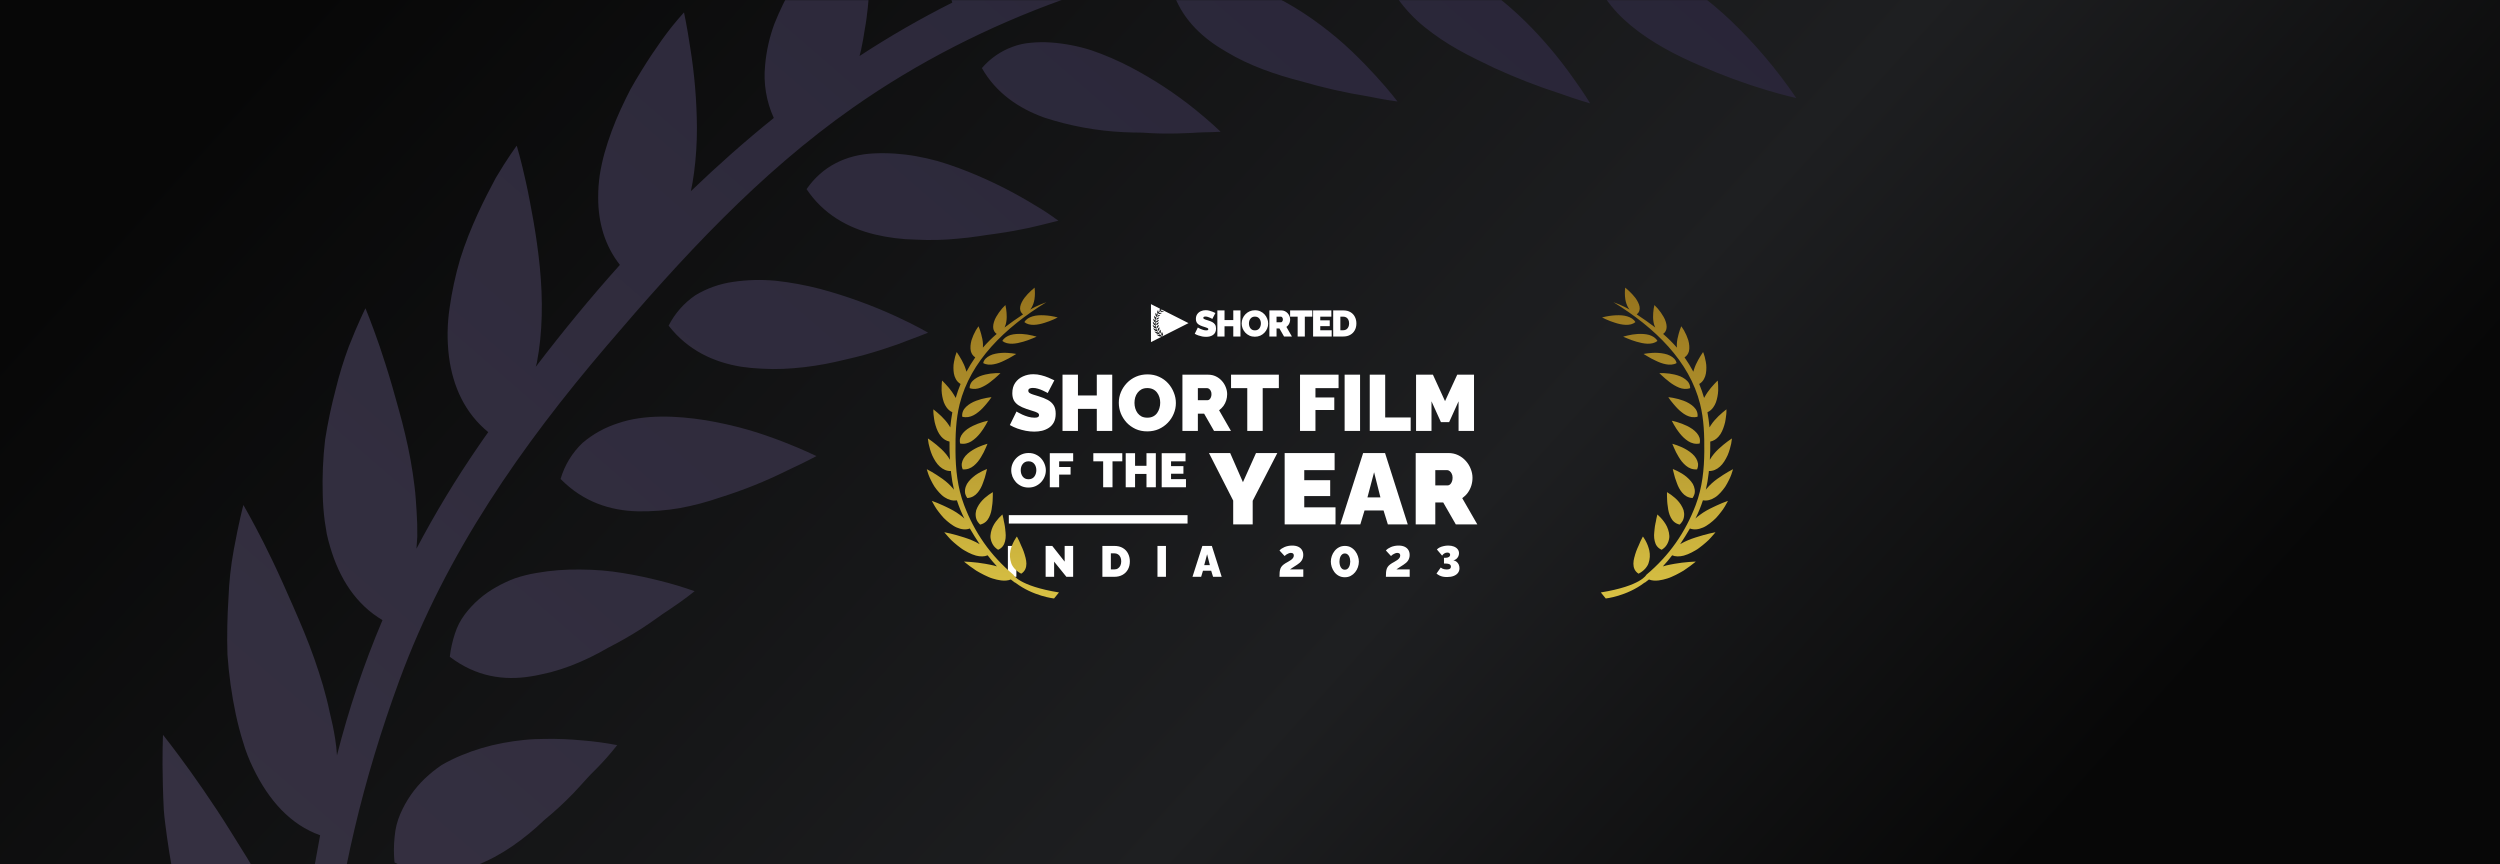 <svg width="1721" height="595" viewBox="0 0 1721 595" fill="none" xmlns="http://www.w3.org/2000/svg">
<rect x="1721" width="595" height="1721" transform="rotate(90 1721 0)" fill="url(#paint0_linear_318_5389)"/>
<mask id="mask0_318_5389" style="mask-type:alpha" maskUnits="userSpaceOnUse" x="0" y="-1" width="1721" height="596">
<rect x="1721" width="595" height="1721" transform="rotate(90 1721 0)" fill="black"/>
</mask>
<g mask="url(#mask0_318_5389)">
<path fill-rule="evenodd" clip-rule="evenodd" d="M364.897 782.009C366.936 774.839 368.324 768.756 369.245 764.532C369.695 762.407 370.043 760.7 370.311 759.604C370.618 758.468 370.791 757.935 370.791 757.935C370.791 757.935 368.321 758.359 364.337 759.452C360.373 760.488 354.796 762.218 348.085 764.638C331.231 770.822 315.329 779.322 300.838 789.892C283.811 802.782 270.644 820.084 262.756 839.937C261.762 842.526 260.887 845.172 260.031 847.838C259.361 850.571 258.848 853.34 258.493 856.132C257.666 861.965 257.379 867.865 257.634 873.755C258.196 886.797 261.079 899.646 266.148 911.698C288.275 915.165 305.087 905.722 318.032 890.94C324.59 883.093 330.133 874.45 334.532 865.215C335.734 862.781 336.745 860.353 337.864 857.908C339.062 855.528 340.286 853.12 341.395 850.66C343.667 845.809 345.775 840.853 347.629 835.826C351.447 825.87 354.517 815.976 357.056 806.732C360.406 797.716 362.939 789.256 364.897 782.009ZM346.148 698.992L350.555 692.936C356.037 685.25 361.098 677.271 365.716 669.034C367.923 665.208 369.737 661.375 371.732 657.921C373.843 654.514 375.821 651.264 377.584 648.3C384.403 636.253 388.015 627.975 388.015 627.975C380.039 628.017 372.076 628.534 364.166 629.523C355.926 630.444 347.75 631.851 339.681 633.739C330.249 635.807 321.06 638.844 312.26 642.799C303.077 646.957 294.395 652.135 286.379 658.235C282.28 661.366 278.41 664.784 274.799 668.464C272.964 670.293 271.237 672.227 269.627 674.255C268.116 676.328 266.718 678.448 265.43 680.615C259.888 689.752 256.129 699.862 254.352 710.412C253.305 716.108 252.996 721.919 253.433 727.702C254.028 734.107 255.236 740.443 257.039 746.624C278.789 753.763 296.381 747.845 311.443 736.818C319.418 731.128 326.634 724.448 332.919 716.937C336.15 713.158 339.174 709.205 341.975 705.097C343.424 703.072 344.788 701.027 346.148 698.992ZM271.677 575.956C271.029 581.848 270.996 587.795 271.579 593.701C291.752 604.412 310.811 602.958 327.661 595.952C331.802 594.144 336.262 592.204 340.472 589.944C344.699 587.672 348.798 585.172 352.752 582.456C360.574 577.044 367.944 571.011 374.793 564.415C381.806 558.682 388.474 552.54 394.76 546.02C400.585 539.914 405.438 534.005 410.374 529.383C415.519 524.192 420.353 518.703 424.853 512.944C416.865 511.405 408.798 510.315 400.692 509.679C392.273 508.873 383.819 508.534 375.368 508.664C370.721 508.731 365.695 508.834 360.971 509.356C356.162 509.855 351.304 510.489 346.425 511.435C336.493 513.256 326.79 516.132 317.479 520.015C312.79 521.958 308.238 524.214 303.853 526.768C299.801 529.521 295.984 532.602 292.441 535.983C285.215 542.908 279.463 551.22 275.523 560.424C273.393 565.347 272.096 570.592 271.685 575.947L271.677 575.956ZM313.178 436.158C311.463 441.343 310.275 446.691 309.632 452.119C327.763 465.98 347.089 468.609 365.256 465.645C367.602 465.326 369.84 464.858 372.103 464.362C374.437 463.86 376.785 463.297 379.17 462.745C383.79 461.493 388.399 460.007 392.92 458.307C401.735 454.914 410.254 450.806 418.393 446.026C426.417 441.951 434.23 437.475 441.803 432.617C445.349 430.348 448.602 428.041 451.7 425.868C454.769 423.717 457.563 421.611 460.459 419.849C471.535 412.475 478.155 406.989 478.155 406.989C470.334 404.192 462.378 401.797 454.316 399.813C447.007 397.954 438.492 396.069 429.052 394.537C419.393 392.921 409.62 392.099 399.833 392.078C389.572 391.867 379.32 392.658 369.222 394.441C364.228 395.272 359.31 396.499 354.514 398.108C349.995 399.805 345.621 401.86 341.433 404.255C333.054 408.925 325.748 415.291 319.981 422.95C316.979 426.928 314.682 431.392 313.186 436.149L313.178 436.158ZM439.107 352C448.782 352.167 458.448 351.424 467.976 349.78C477.386 348.047 486.647 345.6 495.678 342.459C511.649 337.481 527.19 331.233 542.152 323.774C554.269 318.167 562.015 313.989 562.015 313.989C562.015 313.989 553.063 309.526 538.971 304.052C532.004 301.418 523.442 298.259 514.493 295.742C504.988 293.058 495.345 290.896 485.607 289.266C465.375 286.063 443.323 285.195 425.498 291.341C416.522 294.178 408.211 298.778 401.049 304.87C393.893 311.664 388.67 320.236 385.91 329.717C401.569 345.689 420.322 351.57 439.109 351.997L439.107 352ZM510.223 252.454C514.937 253.161 519.685 253.61 524.446 253.8C529.374 254.094 534.312 254.136 539.242 253.927C548.973 253.476 558.658 252.344 568.225 250.539C572.867 249.654 577.391 248.631 581.865 247.547C586.46 246.56 590.877 245.378 595.174 244.257C603.642 241.876 611.352 239.374 617.81 237.079C630.672 232.328 638.87 229.02 638.87 229.02C638.87 229.02 630.302 223.937 616.799 217.763C599.985 210.047 582.562 203.744 564.712 198.92C554.643 196.309 544.403 194.423 534.071 193.275C524.258 192.351 514.373 192.61 504.633 194.049C495.437 195.35 486.605 198.486 478.663 203.271C470.878 208.59 464.557 215.777 460.276 224.178C473.545 241.196 491.4 249.394 510.225 252.451L510.223 252.454ZM555.242 130.198C566.771 147.455 583.599 156.871 602.106 161.367C611.47 163.613 621.049 164.818 630.668 164.959C640.307 165.482 649.968 165.25 659.564 164.264C668.95 163.565 677.824 161.853 686.129 160.826C694.442 159.643 701.872 158.254 708.177 156.904C714.437 155.504 719.495 154.201 723.089 153.307C726.583 152.44 728.587 151.928 728.587 151.928C728.587 151.928 726.737 150.562 723.207 148.12C719.681 145.631 714.715 142.538 708.473 138.891C692.988 129.697 676.711 121.913 659.842 115.633C655.116 113.89 650.206 112.241 645.309 110.829C640.408 109.47 635.585 108.43 630.573 107.504C620.972 105.789 611.215 105.154 601.482 105.609C582.494 106.523 566.178 114.378 555.242 130.198ZM718.798 80.925C736.494 86.709 754.878 90.091 773.453 90.981C777.941 91.242 782.296 91.232 786.539 91.318C790.815 91.666 795.029 91.777 799.007 91.895C806.958 92.038 814.133 91.833 820.252 91.516C826.242 91.07 831.317 91.027 834.842 90.951C838.281 90.809 840.277 90.692 840.277 90.692C840.277 90.692 833.674 84.204 822.557 75.222C808.896 64.244 794.209 54.611 778.702 46.456C769.855 41.793 760.662 37.823 751.206 34.581C742.111 31.692 732.708 29.898 723.198 29.239C718.706 28.917 714.196 28.982 709.719 29.433C705.381 29.757 701.115 30.697 697.048 32.224C688.864 35.214 681.594 40.253 675.931 46.861C685.766 64.171 701.434 74.63 718.798 80.925ZM947.359 52.523C942.689 47.381 937.088 41.545 930.61 35.344C923.883 28.944 916.778 22.953 909.333 17.403C901.444 11.445 893.147 6.047 884.505 1.25C880.125 -1.134 875.689 -3.33 871.238 -5.27C866.925 -7.023 862.489 -8.456 857.968 -9.559C840.26 -13.912 821.961 -14.083 808.401 -3.03C815.106 14.539 828.623 26.751 844.262 35.689C860.365 45.389 878.573 51.54 895.719 55.943C910.828 60.37 926.196 63.846 941.732 66.349C954.091 68.911 962.02 69.848 962.02 69.848C962.02 69.848 956.631 62.654 947.359 52.523ZM1082.38 52.894C1072.63 39.111 1061.66 26.218 1049.63 14.366C1036.01 1.13 1019.77 -11.887 1002.79 -19.871C986.006 -27.097 968.104 -30.267 952.188 -24.064C953.855 -15.736 957.278 -7.851 962.23 -0.935C967.429 6.347 973.591 12.894 980.548 18.525C987.796 24.364 995.522 29.584 1003.64 34.128C1011.82 38.781 1020.09 42.618 1028.69 46.807C1043.48 53.581 1058.65 59.48 1074.13 64.472C1086.54 68.922 1094.68 71.177 1094.68 71.177C1094.68 71.177 1090.29 63.772 1082.38 52.894ZM1145.51 -18.42C1129.13 -25.654 1111.8 -29.018 1096.21 -23.299C1101.63 9.023 1137.54 31.341 1170.64 45.285C1185.49 51.808 1200.73 57.417 1216.26 62.081C1228.53 65.772 1236.57 67.487 1236.57 67.487C1223.43 48.136 1208.27 30.227 1191.35 14.062C1177.76 1.25 1161.82 -11.353 1145.51 -18.42ZM308.601 1111.49C308.601 1111.49 237.617 1035.19 214.9 926.884C213.951 925.945 213.335 924.723 213.144 923.405C211.283 915.471 209.669 907.566 208.199 899.582C194.249 895 180.954 885.214 168.663 871.664C159.095 860.865 150.522 849.227 143.049 836.891C141.135 833.744 139.123 830.39 137.25 827.056C135.501 823.673 133.81 820.331 132.161 816.86C128.864 809.961 125.684 802.914 122.702 795.844C116.758 781.639 111.51 767.315 107.089 753.786C103.235 740.299 100.184 727.626 97.754 716.695C95.26 705.767 93.512 696.721 92.421 690.301C91.79 687.117 91.319 684.567 91.105 682.913C90.912 681.194 90.823 680.301 90.823 680.301C90.823 680.301 93.035 682.421 97.077 686.305C101.119 690.097 106.885 695.7 113.806 702.729C131.097 720.079 147.512 738.28 162.988 757.263C171.38 767.917 180.914 779.334 189.062 790.974C192.392 795.77 195.571 800.579 198.657 805.387C197.904 781.405 198.362 757.394 199.769 733.542C182.697 728.007 167.641 714.848 155.103 696.76C147.592 685.197 141.255 672.917 136.187 660.103C133.375 653.368 130.851 646.438 128.541 639.415C127.287 635.847 126.163 632.315 125.09 628.734C124.094 625.183 123.354 621.706 122.555 618.18C119.324 603.967 116.873 589.81 115.004 576.51C114.117 569.822 113.174 563.372 112.753 557.391C112.43 551.38 112.267 545.759 112.114 540.569C111.54 519.72 112.217 505.878 112.217 505.878C112.217 505.878 119.947 515.505 130.966 530.874C136.481 538.579 142.788 547.687 149.393 557.698C156.093 567.819 162.6 578.593 169.961 590.326C177.032 601.922 183.881 614.041 189.837 626.213C192.825 632.361 195.63 638.465 198.084 644.585C199.322 647.687 200.397 650.682 201.661 653.811C202.894 656.959 204.033 660.002 205.162 663.146C205.459 664.051 205.73 664.933 206.025 665.839C209.84 634.841 214.828 604.476 220.377 574.986C200.109 567.796 185.09 551.162 174.291 528.782C171.466 523.037 169.147 517.061 167.358 510.919C165.38 504.683 163.732 498.258 162.3 491.649C159.458 478.161 157.55 464.498 156.59 450.756C156.152 437.292 156.5 424.067 157.282 411.738C157.689 400.626 158.897 389.562 160.899 378.632C164.305 359.837 167.538 347.626 167.538 347.626C167.538 347.626 173.456 357.741 181.629 373.859C185.614 381.814 190.208 391.317 194.823 401.641C197.154 406.801 199.493 412.246 202.001 417.837C204.537 423.599 207 429.419 209.458 435.346C214.367 447.265 218.655 459.428 222.307 471.784C224.055 477.929 225.701 484.065 226.91 490.09C228.471 496.298 229.755 502.406 230.703 508.468C231.337 512.33 231.723 516.159 231.972 519.966C240.046 488.18 250.521 457.063 263.306 426.88C245.105 416.122 233.631 398.334 227.242 376.381C226.4 373.57 225.621 370.61 224.974 367.633C224.452 364.741 224.009 361.833 223.566 358.871C222.773 352.799 222.306 346.691 222.168 340.573C221.789 327.908 222.339 315.237 223.812 302.662C225.649 290.945 228.092 279.335 231.131 267.876C233.527 257.998 236.503 248.271 240.044 238.747C246.385 222.514 251.573 212.205 251.573 212.205C251.573 212.205 255.841 222.431 261.352 238.418C263.989 246.319 267.089 255.754 270.026 265.958C272.845 276.073 276.278 287.644 278.976 299.269C281.788 310.934 283.913 322.751 285.34 334.659C286.116 340.572 286.395 346.192 286.79 352.143C287.207 357.979 287.354 363.8 287.258 369.5C287.071 372.272 286.877 375.005 286.686 377.736C299.542 353.324 313.83 329.698 329.478 306.981C331.673 303.84 333.809 300.604 336.107 297.473C320.079 284.368 311.759 266.196 309.058 245.482C307.687 234.346 307.836 223.082 309.502 212C311.108 200.559 313.556 189.256 316.828 178.184C323.626 156.429 333.489 137.077 341.207 122.616C349.386 108.774 355.724 100.282 355.724 100.282C355.724 100.282 358.739 110.233 362.094 125.594C363.816 133.312 365.448 142.22 367.255 152.235C368.971 162.229 370.571 173.1 371.635 184.14C373.796 206.34 373.593 228.916 369.562 249.75C369.359 250.696 369.097 251.601 368.818 252.519C387.228 228.396 406.489 204.9 426.733 182.351C416.265 168.973 411.786 153.12 411.796 136.175C411.761 130.984 412.112 125.799 412.843 120.663C413.654 115.516 414.754 110.419 416.139 105.398C419.05 95.163 422.741 85.169 427.178 75.503C429.449 70.651 431.731 65.838 434.068 61.364C436.522 57.034 438.974 52.848 441.448 48.889C446.303 40.903 451.185 33.759 455.461 27.716C460.207 21.02 465.353 14.617 470.871 8.542C470.871 8.542 472.952 18.037 475.143 32.8C478.113 51.066 479.657 69.528 479.761 88.02C479.797 98.37 479.131 108.708 477.768 118.962C477.204 123.266 476.496 127.508 475.594 131.617C493.928 114.001 512.921 97.118 532.684 81.221C527.528 69.886 525.459 57.404 526.687 45.042C527.532 35.254 529.682 25.629 533.081 16.423C540.475 -2.001 550.447 -19.273 562.7 -34.879C568.58 -42.105 574.342 -48.502 579.455 -53.855C584.567 -59.208 588.955 -63.603 592.055 -66.556C595.307 -69.449 597.317 -70.973 597.317 -70.973C597.317 -70.973 597.495 -68.658 597.822 -64.642C598.01 -60.592 598.499 -54.624 598.777 -47.509C599.619 -29.879 599.155 -12.218 597.388 5.331C596.864 10.186 596.264 15.152 595.355 19.9C594.627 24.879 593.767 29.825 592.697 34.662C592.399 35.983 592.03 37.267 591.713 38.559C612.278 25.107 633.591 12.827 655.55 1.779C651.595 -9.509 651.064 -21.698 654.023 -33.255C657.692 -51.302 668.979 -67.963 682.026 -82.978C685.317 -86.673 688.67 -90.322 692.147 -93.693C695.721 -97.004 699.397 -100.052 702.983 -102.898C710.156 -108.759 717.139 -113.88 723.309 -118.115C728.197 -121.619 733.342 -124.755 738.699 -127.496C742.718 -129.442 744.925 -130.656 744.925 -130.656C744.925 -130.656 744.187 -121.99 741.978 -109.1C739.482 -92.726 735.938 -76.533 731.368 -60.621C728.726 -51.734 725.527 -43.024 721.789 -34.542C720.399 -31.318 719.039 -28.162 717.469 -25.17C743.487 -35.2 770.099 -43.636 797.158 -50.43C793.233 -63.325 794.944 -76.068 800.676 -88.051C808.404 -102.617 822.704 -116.245 838.79 -127.095C854.001 -136.35 870.112 -144.048 886.88 -150.073C900.836 -154.497 910.567 -156.652 910.567 -156.652C910.567 -156.652 908.226 -148.984 903.691 -137.832C901.388 -132.226 898.525 -125.754 895.203 -118.886C891.804 -112.049 888.092 -104.22 883.746 -96.766C879.428 -89.196 874.545 -81.964 869.138 -75.13C866.516 -71.738 863.664 -68.531 860.602 -65.531C859.541 -64.429 858.452 -63.301 857.345 -62.252C889.291 -66.771 921.53 -69.014 953.816 -68.963C952.3 -74.971 952.143 -81.235 953.357 -87.298C955.024 -94.599 958.524 -101.348 963.527 -106.911C969.106 -113.166 975.6 -118.543 982.789 -122.86C990.51 -127.737 998.771 -131.708 1007.41 -134.694C1023.56 -140.293 1040.19 -144.397 1057.11 -146.954C1070.97 -148.643 1080.51 -149.081 1080.51 -149.081C1080.51 -149.081 1077.21 -142.525 1071.26 -133.012C1063.66 -121.082 1055.15 -109.757 1045.81 -99.139C1035.02 -87.026 1022.2 -75.93 1007.3 -68.996C1006.21 -68.495 1005.2 -68.008 1004.12 -67.571C1039.82 -65.543 1076.86 -61.758 1116.51 -56.684C1109.95 -89.668 1141.37 -106.23 1175.93 -114.347C1191.85 -117.489 1208.01 -119.279 1224.24 -119.698C1237.62 -120.188 1246.71 -119.764 1246.71 -119.764C1236.02 -103.711 1223.21 -89.183 1208.62 -76.576C1196.61 -66.35 1182.76 -58.504 1167.8 -53.456C1164.69 -52.456 1161.51 -51.712 1158.27 -51.231C1158.32 -51.178 1158.35 -51.201 1158.35 -51.201C1194.13 -46.239 1243.5 -26.753 1243.5 -26.753C1002.71 -66.445 765.909 -51.243 587.298 74.001C522.381 119.499 468.888 177.935 417.522 238.226C359.554 306.161 307.25 380.369 274.955 468.284C225.028 604.233 209.74 741.622 233.321 890.276C233.321 890.276 216.102 948.402 346.788 1104.83L308.601 1111.49Z" fill="url(#paint1_linear_318_5389)"/>
<g filter="url(#filter0_i_318_5389)">
<path d="M721.236 268.933C721.236 268.933 720.927 268.752 720.309 268.388C719.692 268.025 718.874 267.625 717.857 267.189C716.84 266.717 715.731 266.299 714.533 265.936C713.334 265.573 712.153 265.391 710.99 265.391C710.082 265.391 709.337 265.536 708.756 265.827C708.174 266.118 707.884 266.608 707.884 267.298C707.884 267.952 708.174 268.479 708.756 268.879C709.337 269.279 710.155 269.642 711.208 269.969C712.298 270.296 713.588 270.695 715.078 271.168C717.475 271.894 719.546 272.73 721.29 273.675C723.034 274.619 724.378 275.836 725.323 277.326C726.268 278.779 726.74 280.723 726.74 283.157C726.74 285.483 726.322 287.445 725.487 289.043C724.651 290.605 723.525 291.859 722.108 292.803C720.691 293.748 719.11 294.438 717.366 294.874C715.622 295.274 713.842 295.474 712.026 295.474C710.173 295.474 708.229 295.292 706.194 294.929C704.196 294.529 702.252 294.002 700.363 293.348C698.474 292.658 696.748 291.859 695.186 290.951L699.764 281.631C699.764 281.631 700.127 281.849 700.854 282.285C701.58 282.721 702.543 283.212 703.742 283.757C704.941 284.302 706.267 284.792 707.72 285.228C709.21 285.664 710.7 285.882 712.189 285.882C713.352 285.882 714.151 285.737 714.587 285.446C715.059 285.119 715.296 284.701 715.296 284.193C715.296 283.43 714.896 282.849 714.097 282.449C713.297 282.013 712.244 281.613 710.936 281.25C709.664 280.85 708.247 280.396 706.685 279.887C704.432 279.125 702.579 278.271 701.126 277.326C699.673 276.345 698.601 275.201 697.911 273.893C697.22 272.548 696.875 270.932 696.875 269.042C696.875 266.172 697.547 263.774 698.892 261.849C700.236 259.923 701.998 258.47 704.178 257.489C706.394 256.472 708.774 255.963 711.317 255.963C713.206 255.963 715.023 256.199 716.767 256.671C718.547 257.107 720.2 257.652 721.726 258.306C723.289 258.96 724.651 259.578 725.814 260.159L721.236 268.933ZM765.662 256.29V294.983H755.035V279.833H742.064V294.983H731.437V256.29H742.064V270.568H755.035V256.29H765.662ZM789.75 295.31C786.807 295.31 784.137 294.765 781.739 293.675C779.341 292.549 777.27 291.06 775.526 289.207C773.818 287.317 772.492 285.21 771.548 282.885C770.639 280.523 770.185 278.089 770.185 275.582C770.185 273.003 770.676 270.55 771.657 268.225C772.638 265.9 774 263.829 775.744 262.012C777.524 260.159 779.613 258.706 782.011 257.652C784.445 256.599 787.098 256.072 789.968 256.072C792.911 256.072 795.581 256.635 797.979 257.761C800.377 258.851 802.43 260.341 804.137 262.23C805.845 264.119 807.153 266.245 808.061 268.606C809.006 270.932 809.478 273.33 809.478 275.8C809.478 278.343 808.988 280.778 808.007 283.103C807.062 285.428 805.7 287.517 803.919 289.37C802.175 291.187 800.104 292.64 797.707 293.73C795.309 294.784 792.656 295.31 789.75 295.31ZM780.976 275.691C780.976 276.999 781.157 278.271 781.521 279.506C781.884 280.705 782.429 281.795 783.156 282.776C783.882 283.72 784.791 284.483 785.881 285.065C787.007 285.61 788.333 285.882 789.859 285.882C791.385 285.882 792.711 285.592 793.837 285.01C794.964 284.429 795.872 283.648 796.562 282.667C797.289 281.65 797.816 280.541 798.143 279.342C798.506 278.107 798.688 276.854 798.688 275.582C798.688 274.274 798.506 273.021 798.143 271.822C797.779 270.623 797.234 269.551 796.508 268.606C795.781 267.625 794.855 266.862 793.728 266.317C792.602 265.773 791.294 265.5 789.804 265.5C788.278 265.5 786.952 265.791 785.826 266.372C784.736 266.953 783.828 267.734 783.101 268.715C782.374 269.66 781.83 270.75 781.466 271.985C781.139 273.184 780.976 274.42 780.976 275.691ZM813.982 294.983V256.29H831.749C833.638 256.29 835.382 256.671 836.98 257.434C838.579 258.197 839.96 259.233 841.122 260.541C842.285 261.812 843.175 263.247 843.793 264.846C844.447 266.445 844.774 268.061 844.774 269.696C844.774 271.186 844.556 272.621 844.12 274.002C843.684 275.382 843.048 276.654 842.212 277.817C841.377 278.943 840.377 279.924 839.215 280.759L847.39 294.983H835.727L828.915 283.103H824.609V294.983H813.982ZM824.609 273.838H831.313C831.749 273.838 832.166 273.675 832.566 273.348C832.966 273.021 833.293 272.548 833.547 271.931C833.838 271.313 833.983 270.568 833.983 269.696C833.983 268.788 833.82 268.043 833.493 267.462C833.202 266.844 832.82 266.372 832.348 266.045C831.912 265.718 831.476 265.555 831.04 265.555H824.609V273.838ZM880.363 265.555H869.245V294.983H858.618V265.555H847.446V256.29H880.363V265.555ZM894.931 294.983V256.29H921.471V265.555H905.558V271.985H918.528V280.596H905.558V294.983H894.931ZM925.639 294.983V256.29H936.266V294.983H925.639ZM942.936 294.983V256.29H953.563V285.719H971.111V294.983H942.936ZM1004.08 294.983V274.601L997.595 288.934H991.927L985.442 274.601V294.983H974.815V256.29H986.423L994.761 274.492L1003.15 256.29H1014.71V294.983H1004.08Z" fill="white"/>
<path d="M846.853 310.223L855.641 330.29L864.636 310.223H879.306L862.353 343.091V359.353H848.928V342.953L832.252 310.223H846.853ZM919.372 347.589V359.353H884.359V310.223H918.75V321.986H897.852V328.906H915.705V339.839H897.852V347.589H919.372ZM938.379 310.223H953.464L969.103 359.353H955.402L952.426 349.734H939.348L936.442 359.353H922.672L938.379 310.223ZM950.281 340.739L945.922 323.439L941.355 340.739H950.281ZM974.569 359.353V310.223H997.127C999.526 310.223 1001.74 310.707 1003.77 311.676C1005.8 312.645 1007.55 313.959 1009.03 315.62C1010.51 317.235 1011.64 319.057 1012.42 321.087C1013.25 323.116 1013.67 325.169 1013.67 327.245C1013.67 329.137 1013.39 330.959 1012.84 332.712C1012.28 334.465 1011.47 336.079 1010.41 337.556C1009.35 338.986 1008.08 340.231 1006.61 341.292L1016.99 359.353H1002.18L993.529 344.268H988.062V359.353H974.569ZM988.062 332.504H996.574C997.127 332.504 997.658 332.297 998.165 331.881C998.673 331.466 999.088 330.866 999.411 330.082C999.78 329.298 999.964 328.352 999.964 327.245C999.964 326.092 999.757 325.146 999.342 324.408C998.973 323.624 998.488 323.024 997.888 322.609C997.335 322.194 996.781 321.986 996.228 321.986H988.062V332.504Z" fill="white"/>
<path d="M693.828 395.429V374.158H699.67V395.429H693.828ZM725.657 384.973V395.429H719.814V374.158H724.368L732.907 384.973V374.158H738.749V395.429H734.105L725.657 384.973ZM758.879 395.429V374.158H767.058C769.415 374.158 771.383 374.637 772.961 375.596C774.558 376.535 775.757 377.813 776.556 379.431C777.375 381.029 777.784 382.806 777.784 384.764C777.784 386.921 777.335 388.798 776.436 390.396C775.557 391.994 774.309 393.232 772.691 394.111C771.093 394.99 769.216 395.429 767.058 395.429H758.879ZM771.852 384.764C771.852 383.665 771.662 382.706 771.283 381.888C770.903 381.049 770.354 380.4 769.635 379.94C768.916 379.481 768.057 379.251 767.058 379.251H764.722V390.336H767.058C768.077 390.336 768.936 390.097 769.635 389.617C770.354 389.138 770.903 388.479 771.283 387.64C771.662 386.781 771.852 385.822 771.852 384.764ZM796.803 395.429V374.158H802.646V395.429H796.803ZM827.704 374.158H834.235L841.006 395.429H835.074L833.785 391.265H828.123L826.865 395.429H820.903L827.704 374.158ZM832.857 387.37L830.969 379.88L828.992 387.37H832.857ZM880.803 395.429C880.803 394.171 880.842 393.083 880.922 392.164C881.022 391.245 881.202 390.436 881.462 389.737C881.741 389.018 882.151 388.379 882.69 387.82C883.249 387.24 883.978 386.671 884.877 386.112C885.476 385.752 886.105 385.393 886.765 385.033C887.444 384.654 888.073 384.264 888.652 383.865C889.251 383.445 889.731 382.986 890.09 382.487C890.47 381.987 890.659 381.418 890.659 380.779C890.659 380.32 890.569 379.96 890.39 379.7C890.21 379.441 889.97 379.251 889.671 379.131C889.371 379.011 889.052 378.951 888.712 378.951C888.193 378.951 887.663 379.061 887.124 379.281C886.605 379.481 886.095 379.74 885.596 380.06C885.117 380.38 884.687 380.729 884.308 381.109L880.803 377.304C881.202 376.844 881.691 376.415 882.271 376.015C882.87 375.616 883.539 375.256 884.278 374.937C885.037 374.617 885.856 374.368 886.735 374.188C887.613 374.008 888.542 373.918 889.521 373.918C891.139 373.918 892.517 374.178 893.655 374.697C894.794 375.216 895.663 375.965 896.262 376.944C896.861 377.903 897.161 379.051 897.161 380.39C897.161 381.149 897.061 381.848 896.861 382.487C896.681 383.126 896.402 383.725 896.022 384.284C895.663 384.824 895.223 385.323 894.704 385.782C894.185 386.242 893.595 386.681 892.936 387.101C892.177 387.58 891.538 387.989 891.019 388.329C890.52 388.648 890.09 388.928 889.731 389.168C889.371 389.388 889.062 389.597 888.802 389.797C888.542 389.977 888.283 390.156 888.023 390.336H897.191V395.429H880.803ZM925.798 395.729C924.22 395.729 922.822 395.399 921.604 394.74C920.405 394.081 919.397 393.212 918.578 392.134C917.779 391.055 917.17 389.887 916.75 388.629C916.351 387.37 916.151 386.142 916.151 384.943C916.151 383.665 916.371 382.387 916.81 381.109C917.25 379.83 917.889 378.672 918.728 377.633C919.567 376.575 920.575 375.736 921.754 375.117C922.952 374.477 924.3 374.158 925.798 374.158C927.396 374.158 928.794 374.497 929.993 375.176C931.191 375.856 932.19 376.734 932.989 377.813C933.808 378.892 934.417 380.06 934.816 381.318C935.236 382.577 935.445 383.785 935.445 384.943C935.445 386.242 935.226 387.53 934.786 388.808C934.347 390.087 933.708 391.245 932.869 392.284C932.03 393.322 931.011 394.161 929.813 394.8C928.634 395.419 927.296 395.729 925.798 395.729ZM922.083 384.943C922.083 385.603 922.153 386.262 922.293 386.921C922.433 387.58 922.642 388.189 922.922 388.748C923.222 389.288 923.611 389.727 924.091 390.067C924.57 390.386 925.139 390.546 925.798 390.546C926.497 390.546 927.077 390.366 927.536 390.007C928.015 389.647 928.395 389.188 928.674 388.629C928.974 388.069 929.184 387.47 929.304 386.831C929.443 386.172 929.513 385.543 929.513 384.943C929.513 384.284 929.443 383.625 929.304 382.966C929.164 382.307 928.944 381.708 928.644 381.168C928.345 380.609 927.955 380.17 927.476 379.85C927.017 379.511 926.457 379.341 925.798 379.341C925.119 379.341 924.54 379.521 924.061 379.88C923.581 380.24 923.192 380.699 922.892 381.258C922.612 381.818 922.403 382.427 922.263 383.086C922.143 383.725 922.083 384.344 922.083 384.943ZM954.047 395.429C954.047 394.171 954.086 393.083 954.166 392.164C954.266 391.245 954.446 390.436 954.706 389.737C954.985 389.018 955.395 388.379 955.934 387.82C956.493 387.24 957.222 386.671 958.121 386.112C958.72 385.752 959.349 385.393 960.009 385.033C960.688 384.654 961.317 384.264 961.896 383.865C962.495 383.445 962.975 382.986 963.334 382.487C963.714 381.987 963.903 381.418 963.903 380.779C963.903 380.32 963.814 379.96 963.634 379.7C963.454 379.441 963.214 379.251 962.915 379.131C962.615 379.011 962.296 378.951 961.956 378.951C961.437 378.951 960.907 379.061 960.368 379.281C959.849 379.481 959.339 379.74 958.84 380.06C958.361 380.38 957.931 380.729 957.552 381.109L954.047 377.304C954.446 376.844 954.935 376.415 955.515 376.015C956.114 375.616 956.783 375.256 957.522 374.937C958.281 374.617 959.1 374.368 959.979 374.188C960.857 374.008 961.786 373.918 962.765 373.918C964.383 373.918 965.761 374.178 966.899 374.697C968.038 375.216 968.907 375.965 969.506 376.944C970.105 377.903 970.405 379.051 970.405 380.39C970.405 381.149 970.305 381.848 970.105 382.487C969.925 383.126 969.646 383.725 969.266 384.284C968.907 384.824 968.467 385.323 967.948 385.782C967.429 386.242 966.839 386.681 966.18 387.101C965.421 387.58 964.782 387.989 964.263 388.329C963.764 388.648 963.334 388.928 962.975 389.168C962.615 389.388 962.306 389.597 962.046 389.797C961.786 389.977 961.527 390.156 961.267 390.336H970.435V395.429H954.047ZM996.166 395.579C995.147 395.579 994.199 395.499 993.32 395.34C992.461 395.16 991.662 394.89 990.923 394.531C990.204 394.171 989.525 393.722 988.886 393.182L991.792 389.048C992.171 389.348 992.571 389.597 992.99 389.797C993.41 389.977 993.849 390.117 994.309 390.216C994.788 390.316 995.307 390.366 995.866 390.366C996.546 390.366 997.095 390.296 997.514 390.156C997.954 390.017 998.273 389.807 998.473 389.527C998.693 389.228 998.803 388.858 998.803 388.419C998.803 387.919 998.673 387.52 998.413 387.22C998.153 386.901 997.734 386.671 997.155 386.531C996.596 386.372 995.866 386.292 994.968 386.292H994.039V382.337H995.088C996.046 382.337 996.815 382.147 997.394 381.768C997.974 381.388 998.263 380.889 998.263 380.27C998.263 379.95 998.183 379.68 998.024 379.461C997.884 379.221 997.664 379.041 997.364 378.921C997.085 378.802 996.735 378.742 996.316 378.742C995.637 378.742 994.988 378.921 994.368 379.281C993.749 379.621 993.21 380.14 992.751 380.839L989.155 376.615C989.635 376.075 990.274 375.606 991.073 375.206C991.892 374.807 992.811 374.497 993.829 374.278C994.848 374.038 995.896 373.918 996.975 373.918C998.453 373.918 999.741 374.138 1000.84 374.577C1001.96 375.017 1002.83 375.636 1003.45 376.435C1004.07 377.214 1004.38 378.133 1004.38 379.191C1004.38 379.99 1004.21 380.739 1003.87 381.438C1003.53 382.117 1003.07 382.696 1002.49 383.176C1001.91 383.635 1001.25 383.935 1000.51 384.075C1001.33 384.214 1002.05 384.534 1002.67 385.033C1003.31 385.533 1003.81 386.172 1004.17 386.951C1004.52 387.71 1004.7 388.549 1004.7 389.467C1004.7 390.726 1004.36 391.814 1003.66 392.733C1002.98 393.632 1002 394.331 1000.72 394.83C999.442 395.33 997.924 395.579 996.166 395.579Z" fill="white"/>
<path d="M707.997 333.982C706.213 333.982 704.595 333.652 703.141 332.991C701.688 332.309 700.433 331.406 699.376 330.283C698.341 329.138 697.538 327.861 696.965 326.452C696.415 325.02 696.139 323.545 696.139 322.026C696.139 320.462 696.437 318.976 697.031 317.567C697.626 316.158 698.451 314.903 699.508 313.802C700.587 312.679 701.853 311.798 703.307 311.159C704.782 310.521 706.389 310.201 708.129 310.201C709.912 310.201 711.531 310.543 712.984 311.225C714.437 311.886 715.682 312.789 716.716 313.934C717.751 315.079 718.544 316.367 719.095 317.798C719.667 319.207 719.953 320.661 719.953 322.158C719.953 323.699 719.656 325.175 719.061 326.584C718.489 327.993 717.663 329.259 716.584 330.382C715.527 331.483 714.272 332.364 712.819 333.025C711.366 333.663 709.758 333.982 707.997 333.982ZM702.679 322.092C702.679 322.885 702.789 323.655 703.009 324.404C703.23 325.131 703.56 325.791 704 326.386C704.441 326.958 704.991 327.421 705.652 327.773C706.334 328.103 707.138 328.268 708.063 328.268C708.988 328.268 709.791 328.092 710.474 327.74C711.157 327.388 711.707 326.914 712.125 326.32C712.566 325.703 712.885 325.031 713.083 324.305C713.303 323.556 713.414 322.797 713.414 322.026C713.414 321.233 713.303 320.473 713.083 319.747C712.863 319.02 712.533 318.371 712.092 317.798C711.652 317.204 711.09 316.741 710.408 316.411C709.725 316.081 708.933 315.915 708.03 315.915C707.105 315.915 706.301 316.092 705.619 316.444C704.958 316.796 704.408 317.27 703.967 317.864C703.527 318.437 703.197 319.097 702.976 319.846C702.778 320.573 702.679 321.321 702.679 322.092ZM722.683 333.784V310.334H738.768V315.948H729.124V319.846H736.985V325.065H729.124V333.784H722.683ZM772.59 315.948H765.852V333.784H759.412V315.948H752.641V310.334H772.59V315.948ZM795.678 310.334V333.784H789.238V324.602H781.377V333.784H774.936V310.334H781.377V318.987H789.238V310.334H795.678ZM816.421 328.169V333.784H799.708V310.334H816.123V315.948H806.148V319.251H814.67V324.47H806.148V328.169H816.421Z" fill="white"/>
<rect x="694.477" y="352.979" width="123.033" height="5.78" fill="white"/>
<path fill-rule="evenodd" clip-rule="evenodd" d="M800.036 229.962L818.169 220.789L799.92 211.559C797.922 213.155 796.399 215.083 795.823 217.379C795.545 218.487 795.513 219.628 795.522 220.769C795.531 222.056 795.661 223.357 796.138 224.62C796.876 226.572 798.005 228.213 799.664 229.61C799.664 229.61 799.73 229.757 800.036 229.962ZM799.709 230.127C799.631 230.069 799.554 230.009 799.478 229.948C799.282 230.03 799.045 230.048 798.784 230.017C798.578 229.989 798.375 229.943 798.177 229.879C798.126 229.863 798.073 229.846 798.021 229.827C797.97 229.807 797.92 229.786 797.87 229.764C797.769 229.72 797.667 229.673 797.568 229.624C797.37 229.525 797.177 229.419 797.002 229.313C796.833 229.203 796.68 229.093 796.55 228.997C796.42 228.902 796.316 228.82 796.243 228.76C796.207 228.731 796.177 228.708 796.159 228.692C796.141 228.675 796.132 228.666 796.132 228.666L796.256 228.672C796.336 228.676 796.452 228.682 796.594 228.694C796.945 228.72 797.296 228.763 797.643 228.824C797.692 228.833 797.742 228.842 797.793 228.852C797.942 228.879 798.097 228.908 798.245 228.945C798.327 228.966 798.407 228.989 798.486 229.012C798.251 228.758 798.03 228.492 797.82 228.219C797.582 228.319 797.294 228.318 796.987 228.239C796.796 228.184 796.611 228.11 796.435 228.018C796.341 227.971 796.248 227.92 796.157 227.865C796.11 227.838 796.064 227.81 796.019 227.781C795.982 227.757 795.947 227.731 795.912 227.705C795.906 227.7 795.899 227.695 795.892 227.69C795.722 227.566 795.562 227.434 795.417 227.307C795.405 227.297 795.393 227.287 795.382 227.276C795.321 227.223 795.263 227.172 795.212 227.12C795.153 227.059 795.099 227.001 795.05 226.947L795.046 226.943C794.843 226.721 794.72 226.564 794.72 226.564C794.72 226.564 794.895 226.596 795.16 226.66C795.293 226.691 795.447 226.731 795.614 226.778C795.731 226.811 795.851 226.848 795.977 226.887C796.032 226.904 796.088 226.922 796.145 226.939C796.332 226.999 796.521 227.067 796.7 227.143C796.791 227.182 796.879 227.222 796.963 227.265C796.983 227.276 797.003 227.286 797.022 227.297C797.044 227.309 797.066 227.32 797.089 227.332C797.132 227.355 797.173 227.377 797.215 227.401L797.25 227.422C796.999 227.048 796.767 226.671 796.55 226.297C796.261 226.41 795.941 226.37 795.612 226.228C795.527 226.192 795.446 226.149 795.368 226.099C795.288 226.05 795.209 225.995 795.132 225.937C794.973 225.817 794.824 225.686 794.684 225.545C794.552 225.402 794.431 225.255 794.324 225.113C794.223 224.989 794.132 224.857 794.051 224.719C793.911 224.482 793.831 224.318 793.831 224.318C793.831 224.318 793.991 224.373 794.232 224.471C794.35 224.52 794.49 224.58 794.637 224.649C794.676 224.668 794.716 224.687 794.757 224.706C794.794 224.723 794.83 224.741 794.868 224.758C794.95 224.797 795.032 224.837 795.114 224.879C795.28 224.962 795.442 225.054 795.598 225.154C795.675 225.205 795.751 225.256 795.821 225.31C795.896 225.363 795.968 225.418 796.035 225.475C796.079 225.511 796.119 225.549 796.157 225.588C795.946 225.166 795.766 224.728 795.621 224.279C795.321 224.333 795.029 224.247 794.752 224.068C794.716 224.046 794.68 224.021 794.645 223.995C794.612 223.968 794.58 223.94 794.547 223.912C794.481 223.854 794.418 223.792 794.359 223.726C794.236 223.592 794.122 223.449 794.02 223.298C793.929 223.153 793.846 223.003 793.772 222.85C793.704 222.719 793.645 222.585 793.594 222.448C793.51 222.212 793.469 222.05 793.469 222.05C793.469 222.05 793.612 222.122 793.823 222.244C793.926 222.305 794.049 222.379 794.177 222.462C794.204 222.48 794.231 222.498 794.26 222.517C794.365 222.586 794.479 222.661 794.589 222.741C794.729 222.841 794.864 222.95 794.992 223.066C795.045 223.114 795.093 223.162 795.142 223.213C795.152 223.223 795.162 223.233 795.172 223.243C795.232 223.303 795.288 223.365 795.341 223.428L795.412 223.523C795.322 223.135 795.255 222.743 795.211 222.348C795.209 222.329 795.207 222.31 795.205 222.291C795.201 222.255 795.197 222.219 795.194 222.182C794.896 222.191 794.634 222.071 794.409 221.871C794.289 221.762 794.185 221.638 794.098 221.502C794.008 221.362 793.928 221.216 793.859 221.064C793.728 220.763 793.653 220.459 793.601 220.229C793.559 220.001 793.548 219.849 793.548 219.849C793.548 219.849 793.675 219.929 793.856 220.065C793.948 220.132 794.05 220.214 794.164 220.306C794.277 220.399 794.397 220.502 794.512 220.612C794.745 220.834 794.956 221.082 795.108 221.347C795.115 221.359 795.121 221.371 795.126 221.384C795.099 220.948 795.088 220.51 795.096 220.073C794.856 220.026 794.657 219.896 794.498 219.711C794.448 219.655 794.403 219.595 794.363 219.532C794.323 219.469 794.287 219.403 794.255 219.335C794.19 219.196 794.136 219.052 794.093 218.905C794.072 218.831 794.052 218.757 794.035 218.686C794.021 218.616 794.008 218.547 793.998 218.481C793.975 218.348 793.961 218.224 793.951 218.118C793.939 218 793.935 217.882 793.938 217.764C793.938 217.764 794.05 217.847 794.213 217.988C794.417 218.159 794.608 218.345 794.784 218.546C794.882 218.658 794.972 218.777 795.054 218.902C795.088 218.954 795.121 219.007 795.15 219.06C795.183 218.695 795.231 218.332 795.296 217.972C795.133 217.898 794.993 217.781 794.89 217.635C794.807 217.52 794.739 217.395 794.69 217.263C794.596 216.992 794.542 216.71 794.528 216.425C794.524 216.29 794.527 216.166 794.532 216.06C794.537 215.953 794.544 215.864 794.55 215.803C794.558 215.74 794.565 215.705 794.565 215.705L794.63 215.769C794.646 215.785 794.665 215.805 794.686 215.826C794.72 215.86 794.759 215.901 794.802 215.947C794.978 216.131 795.139 216.328 795.285 216.536C795.326 216.593 795.366 216.653 795.401 216.713C795.44 216.775 795.477 216.837 795.511 216.899C795.516 216.91 795.522 216.92 795.527 216.93C795.53 216.937 795.533 216.944 795.537 216.951C795.634 216.611 795.75 216.276 795.885 215.948C795.736 215.863 795.615 215.735 795.539 215.581C795.408 215.35 795.374 215.062 795.375 214.775C795.376 214.704 795.378 214.633 795.384 214.563C795.392 214.493 795.403 214.425 795.415 214.361C795.438 214.229 795.466 214.107 795.493 214.003C795.513 213.919 795.54 213.836 795.572 213.756C795.598 213.697 795.61 213.663 795.61 213.663C795.61 213.663 795.684 213.764 795.781 213.925C795.909 214.127 796.023 214.337 796.123 214.554C796.178 214.675 796.225 214.8 796.264 214.928C796.28 214.976 796.295 215.023 796.306 215.071C796.495 214.716 796.705 214.373 796.936 214.044C796.771 213.941 796.67 213.786 796.619 213.601C796.566 213.37 796.593 213.086 796.666 212.816C796.745 212.572 796.848 212.336 796.973 212.112C797.084 211.933 797.169 211.817 797.169 211.817C797.169 211.817 797.216 211.923 797.272 212.087C797.3 212.17 797.33 212.268 797.358 212.374C797.363 212.393 797.368 212.412 797.373 212.432C797.397 212.523 797.423 212.622 797.442 212.723C797.466 212.846 797.481 212.971 797.487 213.096C797.49 213.158 797.489 213.22 797.484 213.281C797.483 213.303 797.482 213.326 797.48 213.348C797.785 212.997 798.115 212.669 798.467 212.365C798.394 212.314 798.333 212.247 798.289 212.169C798.239 212.074 798.213 211.968 798.215 211.86C798.217 211.739 798.237 211.619 798.275 211.504C798.313 211.379 798.365 211.257 798.431 211.143C798.482 211.056 798.535 210.97 798.592 210.887L792.326 207.717V233.862L799.709 230.127ZM799.184 211.187C799.18 211.415 799.144 211.65 799.049 211.86C799.048 211.864 799.046 211.867 799.045 211.871C799.039 211.883 799.034 211.894 799.028 211.906C799.234 211.747 799.448 211.59 799.671 211.432L799.184 211.187ZM799.958 226.958C799.988 227.013 800.031 227.092 800.076 227.189C800.123 227.287 800.175 227.403 800.224 227.533C800.283 227.657 800.343 227.794 800.395 227.939C800.422 228.011 800.446 228.085 800.467 228.159C800.477 228.193 800.486 228.228 800.495 228.262L800.497 228.271C800.501 228.284 800.505 228.297 800.509 228.31C800.516 228.334 800.523 228.358 800.53 228.382C800.569 228.524 800.59 228.671 800.592 228.818C800.591 229.101 800.497 229.363 800.223 229.534C800.054 229.45 799.902 229.337 799.773 229.2C799.714 229.139 799.662 229.072 799.616 229C799.593 228.967 799.573 228.932 799.554 228.896C799.539 228.858 799.523 228.821 799.51 228.784C799.408 228.493 799.389 228.18 799.452 227.879C799.511 227.628 799.604 227.385 799.729 227.159C799.779 227.069 799.824 226.998 799.857 226.949C799.89 226.899 799.913 226.872 799.913 226.872C799.913 226.872 799.916 226.879 799.924 226.894C799.929 226.905 799.938 226.921 799.949 226.94C799.952 226.946 799.955 226.952 799.958 226.958ZM799.08 226.354L799.089 226.462L799.089 226.465C799.094 226.499 799.098 226.533 799.101 226.568C799.109 226.639 799.114 226.71 799.114 226.782C799.116 226.923 799.101 227.064 799.068 227.201C799.008 227.463 798.872 227.694 798.567 227.821C798.49 227.771 798.417 227.713 798.35 227.649C798.291 227.59 798.239 227.524 798.197 227.452C798.117 227.32 798.062 227.175 798.037 227.023C798.03 226.987 798.025 226.951 798.022 226.914C798.021 226.877 798.021 226.839 798.024 226.802C798.029 226.728 798.039 226.654 798.054 226.581C798.083 226.439 798.129 226.301 798.19 226.169C798.249 226.043 798.32 225.923 798.403 225.812C798.473 225.715 798.549 225.623 798.63 225.535C798.707 225.45 798.789 225.369 798.875 225.293C798.875 225.293 798.914 225.418 798.953 225.613C798.962 225.662 798.971 225.716 798.98 225.773C798.986 225.801 798.992 225.829 798.999 225.858C799.006 225.888 799.013 225.919 799.02 225.951C799.047 226.084 799.067 226.219 799.08 226.354ZM797.284 226.018C797.222 225.959 797.166 225.894 797.118 225.824V225.824C797.072 225.761 797.036 225.692 797.013 225.618C796.969 225.481 796.954 225.336 796.967 225.192C796.974 225.122 796.986 225.053 797.005 224.984C797.028 224.915 797.056 224.848 797.089 224.782C797.154 224.652 797.233 224.529 797.324 224.416C797.368 224.36 797.415 224.307 797.462 224.256C797.509 224.206 797.563 224.157 797.613 224.113C797.704 224.032 797.799 223.956 797.898 223.885C797.992 223.815 798.091 223.751 798.192 223.693C798.197 223.798 798.196 223.903 798.189 224.008C798.183 224.068 798.182 224.132 798.18 224.2C798.179 224.244 798.178 224.29 798.176 224.337C798.169 224.467 798.154 224.597 798.132 224.726C798.12 224.862 798.096 224.997 798.062 225.13C798.045 225.197 798.024 225.263 797.999 225.327C797.975 225.391 797.945 225.453 797.918 225.511L797.916 225.514C797.799 225.749 797.605 225.944 797.284 226.018ZM796.364 224.117C796.319 224.051 796.282 223.982 796.252 223.909V223.909C796.223 223.843 796.206 223.773 796.201 223.701C796.192 223.563 796.211 223.425 796.259 223.295C796.282 223.23 796.31 223.166 796.343 223.105C796.38 223.042 796.422 222.982 796.469 222.926C796.562 222.812 796.666 222.706 796.78 222.612C796.887 222.52 797.001 222.437 797.121 222.363C797.239 222.291 797.349 222.231 797.446 222.182C797.553 222.128 797.662 222.079 797.774 222.036C797.774 222.036 797.753 222.158 797.702 222.343C797.691 222.377 797.683 222.412 797.674 222.45C797.67 222.463 797.667 222.477 797.664 222.491L797.66 222.505C797.648 222.554 797.635 222.605 797.619 222.658C797.583 222.782 797.54 222.905 797.491 223.025C797.447 223.153 797.393 223.279 797.329 223.399C797.296 223.46 797.26 223.519 797.221 223.577C797.216 223.584 797.21 223.591 797.205 223.599C797.19 223.62 797.175 223.641 797.159 223.661C797.14 223.688 797.12 223.714 797.097 223.739C796.927 223.943 796.692 224.097 796.364 224.117ZM797.123 221.508C797.035 221.616 796.937 221.715 796.83 221.805V221.805C796.621 221.977 796.362 222.09 796.04 222.064C795.981 221.934 795.957 221.792 795.971 221.65C795.992 221.516 796.039 221.388 796.11 221.272C796.246 221.037 796.494 220.839 796.745 220.683C796.866 220.609 796.992 220.541 797.121 220.481C797.242 220.424 797.365 220.378 797.466 220.341C797.671 220.268 797.81 220.232 797.81 220.232C797.81 220.232 797.765 220.35 797.686 220.526C797.594 220.748 797.483 220.963 797.356 221.167C797.287 221.287 797.21 221.401 797.123 221.508ZM796.834 219.93C796.78 219.973 796.724 220.013 796.666 220.05V220.05C796.432 220.194 796.16 220.273 795.855 220.213C795.823 220.081 795.824 219.943 795.859 219.812C795.9 219.685 795.967 219.567 796.054 219.466C796.147 219.359 796.252 219.263 796.368 219.18C796.491 219.095 796.62 219.019 796.755 218.953C796.995 218.837 797.244 218.741 797.5 218.667C797.705 218.607 797.846 218.581 797.846 218.581C797.846 218.581 797.788 218.695 797.693 218.868C797.644 218.954 797.584 219.054 797.514 219.159C797.51 219.165 797.506 219.171 797.502 219.177C797.47 219.224 797.436 219.273 797.4 219.321C797.362 219.375 797.322 219.429 797.28 219.482C797.193 219.592 797.098 219.695 796.996 219.792C796.944 219.841 796.89 219.887 796.834 219.93ZM796.808 218.191C796.564 218.316 796.292 218.373 796.004 218.293C795.974 218.018 796.077 217.778 796.275 217.589C796.377 217.493 796.489 217.408 796.61 217.336C796.674 217.299 796.736 217.264 796.802 217.233C796.869 217.202 796.938 217.174 797.006 217.148C797.249 217.058 797.499 216.989 797.755 216.943C797.857 216.924 797.94 216.911 798.002 216.905C798.064 216.898 798.097 216.895 798.097 216.895C798.097 216.895 798.08 216.92 798.05 216.962C798.045 216.97 798.039 216.978 798.033 216.986C798.004 217.027 797.967 217.08 797.921 217.142C797.865 217.216 797.797 217.301 797.718 217.393C797.689 217.424 797.661 217.458 797.631 217.492C797.578 217.554 797.523 217.619 797.461 217.681C797.366 217.782 797.263 217.876 797.153 217.961C797.047 218.05 796.931 218.127 796.808 218.191ZM798.011 215.808C797.8 215.974 797.568 216.11 797.321 216.214C797.072 216.309 796.803 216.343 796.533 216.247C796.532 216.122 796.564 215.998 796.625 215.889C796.654 215.834 796.692 215.783 796.736 215.739C796.781 215.692 796.829 215.648 796.881 215.61C796.991 215.527 797.11 215.458 797.237 215.404C797.37 215.35 797.508 215.306 797.648 215.274C797.894 215.216 798.145 215.183 798.397 215.174C798.603 215.167 798.736 215.175 798.736 215.175C798.736 215.175 798.715 215.195 798.679 215.229C798.674 215.234 798.668 215.239 798.662 215.244C798.626 215.277 798.578 215.32 798.525 215.373C798.462 215.434 798.386 215.504 798.298 215.577L798.29 215.583C798.248 215.618 798.203 215.654 798.156 215.689C798.144 215.699 798.131 215.709 798.119 215.72C798.084 215.749 798.048 215.779 798.011 215.808ZM799.198 213.72C799.327 213.727 799.443 213.737 799.542 213.749C799.739 213.772 799.865 213.8 799.865 213.8C799.865 213.8 799.77 213.864 799.611 213.953C799.419 214.072 799.218 214.179 799.012 214.274C798.784 214.387 798.527 214.492 798.261 214.538C798.006 214.588 797.744 214.583 797.505 214.454C797.548 214.206 797.749 214.035 797.983 213.916C798.043 213.885 798.105 213.859 798.168 213.838C798.235 213.817 798.304 213.799 798.374 213.783C798.514 213.754 798.655 213.735 798.797 213.725C798.93 213.716 799.064 213.714 799.198 213.72ZM800.296 212.369C800.539 212.385 800.78 212.422 801.016 212.48C801.205 212.524 801.323 212.563 801.323 212.563C801.323 212.563 801.213 212.615 801.036 212.684C800.82 212.776 800.599 212.854 800.374 212.92C800.35 212.927 800.326 212.933 800.301 212.94C800.194 212.968 800.09 212.997 799.982 213.018C799.851 213.045 799.717 213.061 799.583 213.066C799.454 213.07 799.326 213.057 799.2 213.027C799.081 212.998 798.969 212.944 798.873 212.869C798.988 212.652 799.213 212.517 799.464 212.438C799.724 212.365 800.023 212.353 800.296 212.369Z" fill="white"/>
<path d="M834.56 217.902C834.56 217.902 834.417 217.818 834.13 217.649C833.843 217.48 833.464 217.294 832.991 217.092C832.519 216.873 832.004 216.679 831.447 216.51C830.891 216.341 830.342 216.257 829.802 216.257C829.38 216.257 829.034 216.324 828.764 216.459C828.495 216.594 828.36 216.822 828.36 217.143C828.36 217.446 828.495 217.691 828.764 217.877C829.034 218.062 829.414 218.231 829.903 218.383C830.41 218.535 831.009 218.72 831.7 218.94C832.814 219.277 833.776 219.665 834.586 220.104C835.396 220.543 836.02 221.108 836.459 221.8C836.897 222.475 837.117 223.377 837.117 224.508C837.117 225.588 836.923 226.499 836.535 227.241C836.147 227.967 835.623 228.549 834.965 228.988C834.307 229.426 833.573 229.747 832.763 229.949C831.954 230.135 831.127 230.228 830.283 230.228C829.423 230.228 828.52 230.143 827.575 229.975C826.647 229.789 825.744 229.544 824.867 229.241C823.989 228.92 823.188 228.549 822.462 228.127L824.588 223.799C824.588 223.799 824.757 223.9 825.095 224.103C825.432 224.305 825.879 224.533 826.436 224.786C826.993 225.039 827.609 225.267 828.284 225.47C828.975 225.672 829.667 225.773 830.359 225.773C830.899 225.773 831.27 225.706 831.473 225.571C831.692 225.419 831.802 225.225 831.802 224.989C831.802 224.634 831.616 224.364 831.245 224.179C830.874 223.976 830.384 223.791 829.777 223.622C829.186 223.436 828.528 223.225 827.803 222.989C826.757 222.635 825.896 222.238 825.221 221.8C824.546 221.344 824.048 220.813 823.728 220.205C823.407 219.581 823.247 218.83 823.247 217.953C823.247 216.62 823.559 215.506 824.183 214.612C824.808 213.717 825.626 213.042 826.638 212.587C827.668 212.114 828.773 211.878 829.954 211.878C830.831 211.878 831.675 211.988 832.485 212.207C833.312 212.41 834.08 212.663 834.788 212.966C835.514 213.27 836.147 213.557 836.686 213.827L834.56 217.902ZM853.927 212.03V230H848.992V222.964H842.968V230H838.033V212.03H842.968V218.661H848.992V212.03H853.927ZM863.849 230.152C862.482 230.152 861.242 229.899 860.128 229.393C859.015 228.869 858.053 228.178 857.243 227.317C856.45 226.44 855.834 225.461 855.395 224.381C854.973 223.284 854.762 222.154 854.762 220.99C854.762 219.792 854.99 218.653 855.446 217.573C855.901 216.493 856.534 215.531 857.344 214.688C858.171 213.827 859.141 213.152 860.255 212.663C861.385 212.173 862.617 211.929 863.95 211.929C865.317 211.929 866.557 212.19 867.67 212.713C868.784 213.22 869.737 213.911 870.53 214.789C871.324 215.666 871.931 216.653 872.353 217.75C872.792 218.83 873.011 219.944 873.011 221.091C873.011 222.272 872.783 223.403 872.327 224.482C871.889 225.562 871.256 226.533 870.429 227.393C869.619 228.237 868.658 228.912 867.544 229.418C866.43 229.907 865.199 230.152 863.849 230.152ZM859.774 221.04C859.774 221.648 859.858 222.238 860.027 222.812C860.196 223.369 860.449 223.875 860.786 224.331C861.124 224.769 861.545 225.124 862.052 225.394C862.575 225.647 863.191 225.773 863.899 225.773C864.608 225.773 865.224 225.638 865.747 225.368C866.27 225.098 866.692 224.736 867.012 224.28C867.35 223.808 867.595 223.293 867.746 222.736C867.915 222.162 868 221.58 868 220.99C868 220.382 867.915 219.8 867.746 219.243C867.578 218.686 867.325 218.189 866.987 217.75C866.65 217.294 866.219 216.94 865.696 216.687C865.173 216.434 864.566 216.307 863.874 216.307C863.165 216.307 862.549 216.442 862.026 216.712C861.52 216.982 861.098 217.345 860.761 217.801C860.423 218.239 860.17 218.746 860.002 219.319C859.85 219.876 859.774 220.45 859.774 221.04ZM873.837 230V212.03H882.088C882.966 212.03 883.776 212.207 884.518 212.562C885.26 212.916 885.902 213.397 886.441 214.004C886.981 214.595 887.395 215.261 887.682 216.004C887.985 216.746 888.137 217.497 888.137 218.256C888.137 218.948 888.036 219.615 887.834 220.256C887.631 220.897 887.336 221.487 886.948 222.027C886.56 222.55 886.096 223.006 885.556 223.394L889.352 230H883.936L880.772 224.482H878.773V230H873.837ZM878.773 220.18H881.886C882.088 220.18 882.282 220.104 882.468 219.952C882.653 219.8 882.805 219.581 882.923 219.294C883.058 219.007 883.126 218.661 883.126 218.256C883.126 217.834 883.05 217.488 882.898 217.219C882.763 216.932 882.586 216.712 882.367 216.56C882.164 216.409 881.962 216.333 881.759 216.333H878.773V220.18ZM903.4 216.333H898.237V230H893.301V216.333H888.113V212.03H903.4V216.333ZM916.739 225.697V230H903.932V212.03H916.511V216.333H908.868V218.864H915.398V222.863H908.868V225.697H916.739ZM917.769 230V212.03H924.678C926.669 212.03 928.331 212.435 929.664 213.245C931.014 214.038 932.026 215.118 932.701 216.485C933.393 217.834 933.739 219.336 933.739 220.99C933.739 222.812 933.359 224.398 932.6 225.748C931.858 227.098 930.803 228.144 929.436 228.886C928.087 229.629 926.5 230 924.678 230H917.769ZM928.728 220.99C928.728 220.062 928.567 219.252 928.247 218.56C927.926 217.851 927.462 217.303 926.855 216.915C926.247 216.527 925.522 216.333 924.678 216.333H922.704V225.697H924.678C925.539 225.697 926.264 225.495 926.855 225.09C927.462 224.685 927.926 224.128 928.247 223.419C928.567 222.694 928.728 221.884 928.728 220.99Z" fill="white"/>
</g>
<g filter="url(#filter1_ii_318_5389)">
<path fill-rule="evenodd" clip-rule="evenodd" d="M646.599 364.389C646.162 363.453 645.755 362.69 645.468 362.164C645.323 361.901 645.204 361.691 645.133 361.551C645.062 361.405 645.032 361.333 645.032 361.333C645.032 361.333 644.811 361.601 644.493 362.077C644.171 362.545 643.743 363.232 643.259 364.094C642.053 366.269 641.157 368.601 640.597 371.022C639.982 373.916 640.172 376.921 641.147 379.716C641.277 380.077 641.426 380.433 641.578 380.79C641.756 381.137 641.953 381.474 642.169 381.798C642.612 382.484 643.117 383.128 643.679 383.722C644.922 385.037 646.39 386.121 648.015 386.924C650.65 385.281 651.556 382.768 651.571 380.046C651.547 378.63 651.344 377.222 650.967 375.856C650.872 375.492 650.757 375.146 650.653 374.789C650.562 374.431 650.472 374.068 650.365 373.709C650.163 372.995 649.934 372.285 649.673 371.591C649.169 370.202 648.593 368.887 648.02 367.689C647.553 366.441 647.051 365.325 646.599 364.389ZM637.098 357.394L637.01 356.36C636.888 355.058 636.694 353.764 636.431 352.482C636.315 351.882 636.157 351.316 636.053 350.773C635.965 350.225 635.877 349.705 635.793 349.235C635.415 347.355 635.042 346.161 635.042 346.161C634.21 346.888 633.422 347.664 632.682 348.485C631.902 349.328 631.172 350.217 630.497 351.146C629.696 352.218 629.008 353.369 628.445 354.581C627.859 355.849 627.419 357.178 627.132 358.544C626.986 359.243 626.891 359.952 626.846 360.665C626.82 361.023 626.814 361.382 626.829 361.74C626.859 362.095 626.905 362.443 626.967 362.787C627.215 364.246 627.738 365.646 628.509 366.912C628.917 367.604 629.412 368.24 629.982 368.806C630.626 369.423 631.328 369.977 632.078 370.461C635.006 369.237 636.314 367.022 636.892 364.502C637.212 363.183 637.362 361.829 637.34 360.473C637.335 359.784 637.294 359.096 637.215 358.412C637.183 358.068 637.14 357.73 637.098 357.394ZM618.123 351.259C618.589 351.935 619.126 352.561 619.723 353.127C622.81 352.42 624.677 350.54 625.808 348.278C626.078 347.713 626.369 347.106 626.606 346.488C626.843 345.866 627.045 345.233 627.214 344.59C627.542 343.314 627.768 342.014 627.887 340.702C628.102 339.466 628.244 338.218 628.311 336.966C628.368 335.798 628.34 334.739 628.438 333.808C628.507 332.798 628.515 331.784 628.464 330.773C627.487 331.336 626.542 331.954 625.635 332.622C624.679 333.301 623.762 334.032 622.887 334.811C622.406 335.24 621.888 335.706 621.441 336.189C620.982 336.677 620.53 337.184 620.104 337.725C619.228 338.817 618.472 339.997 617.848 341.248C617.532 341.877 617.26 342.526 617.032 343.191C616.857 343.846 616.736 344.515 616.672 345.19C616.543 346.571 616.694 347.963 617.116 349.284C617.34 349.993 617.68 350.66 618.123 351.258V351.259ZM609.786 332.855C610.077 333.554 610.437 334.222 610.863 334.849C614.022 334.657 616.287 333.18 617.923 331.223C618.14 330.976 618.332 330.724 618.524 330.467C618.723 330.203 618.918 329.931 619.118 329.657C619.489 329.107 619.837 328.534 620.157 327.946C620.773 326.792 621.294 325.589 621.714 324.35C622.185 323.196 622.598 322.019 622.951 320.824C623.117 320.265 623.249 319.728 623.376 319.22C623.503 318.716 623.605 318.242 623.748 317.795C624.24 316.019 624.437 314.844 624.437 314.844C623.363 315.26 622.311 315.731 621.286 316.254C620.351 316.722 619.287 317.296 618.158 317.991C616.998 318.698 615.899 319.498 614.871 320.383C613.776 321.291 612.773 322.303 611.876 323.406C611.428 323.945 611.023 324.52 610.666 325.123C610.347 325.71 610.075 326.322 609.853 326.953C609.398 328.201 609.21 329.531 609.3 330.855C609.347 331.544 609.511 332.22 609.786 332.854V332.855ZM615.351 312.625C616.381 311.765 617.327 310.811 618.177 309.775C619.006 308.741 619.755 307.645 620.417 306.497C621.64 304.528 622.702 302.465 623.594 300.327C624.356 298.641 624.789 297.501 624.789 297.501C624.789 297.501 623.445 297.845 621.471 298.55C620.501 298.906 619.317 299.351 618.15 299.898C616.91 300.479 615.702 301.127 614.533 301.839C612.121 303.338 609.73 305.246 608.419 307.506C607.735 308.617 607.281 309.852 607.083 311.139C606.95 312.499 607.18 313.871 607.751 315.114C610.843 315.367 613.343 314.283 615.351 312.624V312.625ZM613.773 295.752C614.332 295.399 614.87 295.015 615.387 294.603C615.93 294.188 616.452 293.744 616.95 293.275C617.929 292.346 618.842 291.349 619.681 290.293C620.087 289.779 620.469 289.262 620.84 288.743C621.232 288.223 621.588 287.699 621.937 287.192C622.608 286.175 623.19 285.214 623.658 284.388C624.576 282.724 625.135 281.635 625.135 281.635C625.135 281.635 623.776 281.879 621.799 282.457C619.336 283.173 616.937 284.092 614.628 285.205C613.335 285.845 612.09 286.575 610.903 287.392C609.79 288.185 608.777 289.108 607.886 290.142C607.04 291.112 606.399 292.241 606 293.462C605.667 294.725 605.656 296.051 605.97 297.319C608.906 297.898 611.522 297.138 613.773 295.751V295.752ZM607.397 278.866C610.173 279.628 612.792 279.089 615.14 277.882C616.326 277.269 617.44 276.526 618.461 275.669C619.519 274.85 620.511 273.95 621.428 272.977C622.348 272.052 623.123 271.069 623.901 270.208C624.665 269.331 625.318 268.512 625.857 267.799C626.386 267.084 626.798 266.489 627.094 266.07C627.382 265.662 627.545 265.427 627.545 265.427C627.545 265.427 627.227 265.452 626.636 265.516C626.04 265.575 625.239 265.701 624.253 265.885C621.795 266.326 619.382 266.986 617.043 267.858C616.389 268.104 615.725 268.376 615.083 268.672C614.446 268.975 613.846 269.303 613.236 269.66C612.074 270.351 610.993 271.169 610.014 272.099C608.106 273.916 607.108 276.218 607.397 278.866ZM620.075 258.878C622.455 257.88 624.69 256.567 626.718 254.976C627.212 254.597 627.668 254.201 628.121 253.825C628.601 253.474 629.053 253.104 629.48 252.755C630.327 252.05 631.061 251.378 631.674 250.79C632.261 250.2 632.789 249.735 633.152 249.408C633.5 249.081 633.698 248.888 633.698 248.888C633.698 248.888 632.417 248.807 630.436 248.874C628.008 248.963 625.593 249.286 623.227 249.837C621.876 250.151 620.552 250.569 619.266 251.086C618.05 251.608 616.902 252.273 615.845 253.066C615.345 253.44 614.878 253.855 614.449 254.308C614.024 254.736 613.662 255.221 613.374 255.749C612.787 256.804 612.482 257.991 612.488 259.197C615.09 260.118 617.683 259.793 620.075 258.878ZM641.462 235.183C640.506 235.067 639.389 234.964 638.147 234.902C636.86 234.841 635.572 234.858 634.287 234.952C632.919 235.043 631.56 235.23 630.218 235.511C629.542 235.658 628.878 235.83 628.235 236.031C627.624 236.238 627.029 236.49 626.454 236.785C624.203 237.934 622.268 239.575 621.85 241.962C624.147 243.194 626.673 243.248 629.124 242.766C631.693 242.322 634.16 241.316 636.358 240.222C638.344 239.316 640.271 238.287 642.127 237.141C643.655 236.289 644.572 235.668 644.572 235.668C644.572 235.668 643.354 235.403 641.462 235.183ZM655.653 222.98C653.379 222.421 651.06 222.065 648.722 221.915C646.092 221.763 643.208 221.872 640.704 222.575C638.288 223.34 636.123 224.631 635.017 226.724C635.948 227.445 637.022 227.96 638.169 228.236C639.375 228.527 640.616 228.654 641.856 228.613C643.146 228.568 644.43 228.414 645.694 228.153C646.973 227.9 648.189 227.552 649.47 227.211C651.636 226.579 653.763 225.821 655.839 224.941C657.544 224.282 658.602 223.78 658.602 223.78C658.602 223.78 657.469 223.403 655.653 222.98ZM655.8 209.788C653.426 210.516 651.303 211.735 650.188 213.747C653.69 216.641 659.481 215.722 664.217 214.182C666.366 213.519 668.473 212.725 670.524 211.805C672.146 211.08 673.145 210.53 673.145 210.53C670.01 209.695 666.795 209.194 663.554 209.035C660.966 208.925 658.151 209.05 655.8 209.788ZM670.6 404C670.6 404 656.232 402.445 644.02 393.16C643.835 393.148 643.66 393.076 643.52 392.955C642.605 392.293 641.718 391.611 640.84 390.909C638.961 391.693 636.679 391.874 634.16 391.569C632.177 391.305 630.222 390.864 628.319 390.249C627.832 390.093 627.317 389.924 626.818 389.745C626.327 389.549 625.847 389.352 625.359 389.138C624.387 388.715 623.414 388.265 622.46 387.795C620.547 386.846 618.697 385.822 617.005 384.805C615.377 383.742 613.907 382.692 612.66 381.767C611.407 380.849 610.402 380.06 609.705 379.486C609.35 379.21 609.069 378.986 608.897 378.832C608.721 378.669 608.63 378.584 608.63 378.584C608.63 378.584 609.054 378.605 609.831 378.646C610.599 378.676 611.712 378.74 613.076 378.849C616.463 379.099 619.836 379.517 623.182 380.102C625.029 380.457 627.065 380.788 628.976 381.269C629.76 381.469 630.53 381.685 631.29 381.908C629.034 379.465 626.903 376.909 624.886 374.283C622.593 375.251 619.82 375.238 616.864 374.48C615.027 373.95 613.248 373.238 611.553 372.356C610.647 371.905 609.754 371.408 608.874 370.882C608.419 370.622 607.98 370.354 607.543 370.076C607.116 369.795 606.723 369.498 606.319 369.201C604.69 368.005 603.148 366.745 601.745 365.521C601.045 364.901 600.361 364.311 599.774 363.723C599.195 363.123 598.667 362.549 598.18 362.019C596.228 359.887 595.042 358.376 595.042 358.376C595.042 358.376 596.727 358.684 599.277 359.294C600.555 359.601 602.043 359.984 603.644 360.433C605.265 360.886 606.925 361.424 608.762 361.986C610.556 362.559 612.374 363.208 614.103 363.942C614.974 364.315 615.822 364.7 616.635 365.119C617.046 365.332 617.431 365.548 617.848 365.761C618.263 365.979 618.658 366.194 619.062 366.421C619.175 366.489 619.284 366.557 619.397 366.625C616.983 363.033 614.75 359.4 612.656 355.809C609.878 356.893 606.793 356.513 603.63 355.148C602.812 354.802 602.027 354.386 601.282 353.905C600.508 353.431 599.752 352.908 599.002 352.346C597.48 351.191 596.04 349.933 594.692 348.58C593.424 347.21 592.26 345.793 591.223 344.431C590.257 343.231 589.38 341.962 588.598 340.636C587.249 338.359 586.48 336.787 586.48 336.787C586.48 336.787 588.018 337.31 590.338 338.257C591.478 338.729 592.822 339.307 594.243 339.97C594.956 340.299 595.695 340.658 596.466 341.016C597.255 341.389 598.041 341.776 598.837 342.174C600.433 342.977 601.987 343.862 603.491 344.825C604.232 345.31 604.962 345.803 605.635 346.325C606.363 346.834 607.052 347.357 607.701 347.906C608.118 348.253 608.506 348.619 608.878 348.995C606.839 344.934 605.113 340.725 603.715 336.405C600.83 336.928 598.012 336.106 595.35 334.386C595.006 334.168 594.656 333.928 594.318 333.675C594.001 333.42 593.69 333.155 593.375 332.885C592.741 332.321 592.138 331.724 591.568 331.095C590.379 329.803 589.286 328.426 588.299 326.976C587.428 325.582 586.631 324.145 585.909 322.669C585.264 321.417 584.693 320.129 584.2 318.81C583.392 316.535 583 314.985 583 314.985C583 314.985 584.376 315.669 586.404 316.844C587.398 317.433 588.579 318.14 589.814 318.942C591.027 319.746 592.437 320.647 593.775 321.619C595.129 322.586 596.424 323.631 597.655 324.749C598.273 325.298 598.812 325.861 599.394 326.449C599.967 327.022 600.511 327.618 601.018 328.224C601.25 328.531 601.478 328.835 601.706 329.139C600.838 325.416 600.192 321.647 599.771 317.849C599.716 317.321 599.646 316.788 599.603 316.252C596.733 316.333 594.211 315.184 592.048 313.259C590.893 312.217 589.887 311.024 589.055 309.712C588.185 308.368 587.416 306.962 586.754 305.506C585.493 302.611 584.77 299.691 584.267 297.476C583.868 295.285 583.762 293.821 583.762 293.821C583.762 293.821 584.982 294.59 586.727 295.895C587.609 296.547 588.588 297.332 589.687 298.217C590.774 299.108 591.928 300.101 593.042 301.161C595.283 303.29 597.311 305.673 598.779 308.221C598.844 308.338 598.898 308.457 598.952 308.578C598.693 304.383 598.58 300.176 598.656 295.979C596.345 295.527 594.436 294.273 592.899 292.497C592.424 291.956 591.991 291.382 591.601 290.777C591.219 290.165 590.872 289.531 590.561 288.88C589.938 287.544 589.417 286.163 589.005 284.748C588.803 284.034 588.606 283.323 588.445 282.642C588.309 281.967 588.186 281.306 588.086 280.667C587.87 279.39 587.734 278.2 587.634 277.179C587.524 276.047 587.482 274.91 587.509 273.774C587.509 273.774 588.589 274.58 590.159 275.927C592.128 277.571 593.966 279.365 595.655 281.292C596.598 282.373 597.467 283.516 598.254 284.713C598.586 285.215 598.896 285.724 599.175 286.236C599.498 282.729 599.958 279.239 600.587 275.782C599.018 275.062 597.668 273.943 596.674 272.536C595.875 271.435 595.227 270.232 594.747 268.959C593.85 266.36 593.328 263.647 593.197 260.901C593.157 259.611 593.181 258.419 593.231 257.395C593.281 256.371 593.343 255.513 593.4 254.922C593.478 254.324 593.55 253.983 593.55 253.983C593.55 253.983 593.779 254.209 594.178 254.6C594.565 255.007 595.158 255.588 595.833 256.308C597.522 258.078 599.076 259.97 600.483 261.968C600.869 262.524 601.257 263.098 601.593 263.678C601.968 264.265 602.327 264.861 602.654 265.465C602.742 265.63 602.82 265.798 602.904 265.962C603.84 262.689 604.96 259.471 606.259 256.323C604.82 255.499 603.658 254.271 602.92 252.792C601.666 250.569 601.338 247.801 601.343 245.046C601.353 244.36 601.373 243.674 601.432 243.006C601.506 242.335 601.615 241.683 601.732 241.06C601.952 239.796 602.22 238.626 602.482 237.623C602.677 236.813 602.932 236.018 603.245 235.245C603.489 234.677 603.611 234.35 603.611 234.35C603.611 234.35 604.32 235.325 605.258 236.875C606.482 238.816 607.581 240.833 608.546 242.914C609.075 244.084 609.53 245.287 609.908 246.514C610.055 246.977 610.199 247.431 610.306 247.887C612.124 244.478 614.148 241.182 616.369 238.017C614.787 237.022 613.81 235.532 613.323 233.758C612.811 231.532 613.074 228.808 613.776 226.213C614.531 223.865 615.521 221.598 616.733 219.447C617.794 217.718 618.619 216.611 618.619 216.611C618.619 216.611 619.07 217.626 619.606 219.205C619.874 220.001 620.161 220.938 620.436 221.959C620.7 222.983 621.021 224.139 621.242 225.314C621.477 226.498 621.621 227.699 621.674 228.904C621.707 229.497 621.699 230.092 621.651 230.684C621.639 230.895 621.627 231.112 621.607 231.322C624.546 227.953 627.723 224.795 631.113 221.874C630.408 221.382 629.824 220.74 629.401 219.995C628.913 219.079 628.667 218.055 628.687 217.019C628.704 215.858 628.897 214.706 629.259 213.602C629.626 212.391 630.132 211.227 630.766 210.131C631.951 208.08 633.323 206.142 634.864 204.341C636.165 202.907 637.125 201.997 637.125 201.997C637.125 201.997 637.374 202.983 637.614 204.519C637.9 206.457 638.035 208.414 638.019 210.373C637.988 212.62 637.651 214.944 636.718 217.021C636.649 217.173 636.587 217.315 636.513 217.459C640.441 214.435 644.668 211.474 649.286 208.41C645.604 205.551 647.396 200.967 650.282 196.984C651.666 195.212 653.199 193.559 654.863 192.043C656.221 190.78 657.212 190 657.212 190C657.549 192.65 657.524 195.333 657.138 197.977C656.808 200.136 656.067 202.213 654.957 204.098C654.722 204.485 654.455 204.851 654.16 205.195C654.17 205.196 654.171 205.191 654.171 205.191C658.373 202.467 665.318 200.032 665.318 200.032C636.468 217.705 613.019 240.765 605.658 270.075C602.981 280.725 602.676 291.695 602.762 302.666C602.85 315.036 604.101 327.55 608.694 339.685C615.798 358.45 626.664 374.225 642.629 387.656C642.629 387.656 646.099 395.305 674 399.841L670.6 404Z" fill="url(#paint2_linear_318_5389)"/>
</g>
<g filter="url(#filter2_ii_318_5389)">
<path fill-rule="evenodd" clip-rule="evenodd" d="M1074.4 364.389C1074.84 363.453 1075.24 362.69 1075.53 362.164C1075.68 361.901 1075.8 361.691 1075.87 361.551C1075.94 361.405 1075.97 361.333 1075.97 361.333C1075.97 361.333 1076.19 361.601 1076.51 362.077C1076.83 362.545 1077.26 363.232 1077.74 364.094C1078.95 366.269 1079.84 368.601 1080.4 371.022C1081.02 373.916 1080.83 376.921 1079.85 379.716C1079.72 380.077 1079.57 380.433 1079.42 380.79C1079.24 381.137 1079.05 381.474 1078.83 381.798C1078.39 382.484 1077.88 383.128 1077.32 383.722C1076.08 385.037 1074.61 386.121 1072.98 386.924C1070.35 385.281 1069.44 382.768 1069.43 380.046C1069.45 378.63 1069.66 377.222 1070.03 375.856C1070.13 375.492 1070.24 375.146 1070.35 374.789C1070.44 374.431 1070.53 374.068 1070.63 373.709C1070.84 372.995 1071.07 372.285 1071.33 371.591C1071.83 370.202 1072.41 368.887 1072.98 367.689C1073.45 366.441 1073.95 365.325 1074.4 364.389ZM1083.9 357.394L1083.99 356.36C1084.11 355.058 1084.31 353.764 1084.57 352.482C1084.69 351.882 1084.84 351.316 1084.95 350.773C1085.03 350.225 1085.12 349.705 1085.21 349.235C1085.59 347.355 1085.96 346.161 1085.96 346.161C1086.79 346.888 1087.58 347.664 1088.32 348.485C1089.1 349.328 1089.83 350.217 1090.5 351.146C1091.3 352.218 1091.99 353.369 1092.56 354.581C1093.14 355.849 1093.58 357.178 1093.87 358.544C1094.01 359.243 1094.11 359.952 1094.15 360.665C1094.18 361.023 1094.19 361.382 1094.17 361.74C1094.14 362.095 1094.1 362.443 1094.03 362.787C1093.79 364.246 1093.26 365.646 1092.49 366.912C1092.08 367.604 1091.59 368.24 1091.02 368.806C1090.37 369.423 1089.67 369.977 1088.92 370.461C1085.99 369.237 1084.69 367.022 1084.11 364.502C1083.79 363.183 1083.64 361.829 1083.66 360.473C1083.66 359.784 1083.71 359.096 1083.79 358.412C1083.82 358.068 1083.86 357.73 1083.9 357.394ZM1102.88 351.259C1102.41 351.935 1101.87 352.561 1101.28 353.127C1098.19 352.42 1096.32 350.54 1095.19 348.278C1094.92 347.713 1094.63 347.106 1094.39 346.488C1094.16 345.866 1093.95 345.233 1093.79 344.59C1093.46 343.314 1093.23 342.014 1093.11 340.702C1092.9 339.466 1092.76 338.218 1092.69 336.966C1092.63 335.798 1092.66 334.739 1092.56 333.808C1092.49 332.798 1092.48 331.784 1092.54 330.773C1093.51 331.336 1094.46 331.954 1095.37 332.622C1096.32 333.301 1097.24 334.032 1098.11 334.811C1098.59 335.24 1099.11 335.706 1099.56 336.189C1100.02 336.677 1100.47 337.184 1100.9 337.725C1101.77 338.817 1102.53 339.997 1103.15 341.248C1103.47 341.877 1103.74 342.526 1103.97 343.191C1104.14 343.846 1104.26 344.515 1104.33 345.19C1104.46 346.571 1104.31 347.963 1103.88 349.284C1103.66 349.993 1103.32 350.66 1102.88 351.258V351.259ZM1111.21 332.855C1110.92 333.554 1110.56 334.222 1110.14 334.849C1106.98 334.657 1104.71 333.18 1103.08 331.223C1102.86 330.976 1102.67 330.724 1102.48 330.467C1102.28 330.203 1102.08 329.931 1101.88 329.657C1101.51 329.107 1101.16 328.534 1100.84 327.946C1100.23 326.792 1099.71 325.589 1099.29 324.35C1098.82 323.196 1098.4 322.019 1098.05 320.824C1097.88 320.265 1097.75 319.728 1097.62 319.22C1097.5 318.716 1097.4 318.242 1097.25 317.795C1096.76 316.019 1096.56 314.844 1096.56 314.844C1097.64 315.26 1098.69 315.731 1099.71 316.254C1100.65 316.722 1101.71 317.296 1102.84 317.991C1104 318.698 1105.1 319.498 1106.13 320.383C1107.22 321.291 1108.23 322.303 1109.12 323.406C1109.57 323.945 1109.98 324.52 1110.33 325.123C1110.65 325.71 1110.93 326.322 1111.15 326.953C1111.6 328.201 1111.79 329.531 1111.7 330.855C1111.65 331.544 1111.49 332.22 1111.21 332.854V332.855ZM1105.65 312.625C1104.62 311.765 1103.67 310.811 1102.82 309.775C1101.99 308.741 1101.24 307.645 1100.58 306.497C1099.36 304.528 1098.3 302.465 1097.41 300.327C1096.64 298.641 1096.21 297.501 1096.21 297.501C1096.21 297.501 1097.55 297.845 1099.53 298.55C1100.5 298.906 1101.68 299.351 1102.85 299.898C1104.09 300.479 1105.3 301.127 1106.47 301.839C1108.88 303.338 1111.27 305.246 1112.58 307.506C1113.26 308.617 1113.72 309.852 1113.92 311.139C1114.05 312.499 1113.82 313.871 1113.25 315.114C1110.16 315.367 1107.66 314.283 1105.65 312.624V312.625ZM1107.23 295.752C1106.67 295.399 1106.13 295.015 1105.61 294.603C1105.07 294.188 1104.55 293.744 1104.05 293.275C1103.07 292.346 1102.16 291.349 1101.32 290.293C1100.91 289.779 1100.53 289.262 1100.16 288.743C1099.77 288.223 1099.41 287.699 1099.06 287.192C1098.39 286.175 1097.81 285.214 1097.34 284.388C1096.42 282.724 1095.86 281.635 1095.86 281.635C1095.86 281.635 1097.22 281.879 1099.2 282.457C1101.66 283.173 1104.06 284.092 1106.37 285.205C1107.67 285.845 1108.91 286.575 1110.1 287.392C1111.21 288.185 1112.22 289.108 1113.11 290.142C1113.96 291.112 1114.6 292.241 1115 293.462C1115.33 294.725 1115.34 296.051 1115.03 297.319C1112.09 297.898 1109.48 297.138 1107.23 295.751V295.752ZM1113.6 278.866C1110.83 279.628 1108.21 279.089 1105.86 277.882C1104.67 277.269 1103.56 276.526 1102.54 275.669C1101.48 274.85 1100.49 273.95 1099.57 272.977C1098.65 272.052 1097.88 271.069 1097.1 270.208C1096.33 269.331 1095.68 268.512 1095.14 267.799C1094.61 267.084 1094.2 266.489 1093.91 266.07C1093.62 265.662 1093.45 265.427 1093.45 265.427C1093.45 265.427 1093.77 265.452 1094.36 265.516C1094.96 265.575 1095.76 265.701 1096.75 265.885C1099.21 266.326 1101.62 266.986 1103.96 267.858C1104.61 268.104 1105.28 268.376 1105.92 268.672C1106.55 268.975 1107.15 269.303 1107.76 269.66C1108.93 270.351 1110.01 271.169 1110.99 272.099C1112.89 273.916 1113.89 276.218 1113.6 278.866ZM1100.93 258.878C1098.54 257.88 1096.31 256.567 1094.28 254.976C1093.79 254.597 1093.33 254.201 1092.88 253.825C1092.4 253.474 1091.95 253.104 1091.52 252.755C1090.67 252.05 1089.94 251.378 1089.33 250.79C1088.74 250.2 1088.21 249.735 1087.85 249.408C1087.5 249.081 1087.3 248.888 1087.3 248.888C1087.3 248.888 1088.58 248.807 1090.56 248.874C1092.99 248.963 1095.41 249.286 1097.77 249.837C1099.12 250.151 1100.45 250.569 1101.73 251.086C1102.95 251.608 1104.1 252.273 1105.16 253.066C1105.66 253.44 1106.12 253.855 1106.55 254.308C1106.98 254.736 1107.34 255.221 1107.63 255.749C1108.21 256.804 1108.52 257.991 1108.51 259.197C1105.91 260.118 1103.32 259.793 1100.93 258.878ZM1079.54 235.183C1080.49 235.067 1081.61 234.964 1082.85 234.902C1084.14 234.841 1085.43 234.858 1086.71 234.952C1088.08 235.043 1089.44 235.23 1090.78 235.511C1091.46 235.658 1092.12 235.83 1092.76 236.031C1093.38 236.238 1093.97 236.49 1094.55 236.785C1096.8 237.934 1098.73 239.575 1099.15 241.962C1096.85 243.194 1094.33 243.248 1091.88 242.766C1089.31 242.322 1086.84 241.316 1084.64 240.222C1082.66 239.316 1080.73 238.287 1078.87 237.141C1077.34 236.289 1076.43 235.668 1076.43 235.668C1076.43 235.668 1077.65 235.403 1079.54 235.183ZM1065.35 222.98C1067.62 222.421 1069.94 222.065 1072.28 221.915C1074.91 221.763 1077.79 221.872 1080.3 222.575C1082.71 223.34 1084.88 224.631 1085.98 226.724C1085.05 227.445 1083.98 227.96 1082.83 228.236C1081.62 228.527 1080.38 228.654 1079.14 228.613C1077.85 228.568 1076.57 228.414 1075.31 228.153C1074.03 227.9 1072.81 227.552 1071.53 227.211C1069.36 226.579 1067.24 225.821 1065.16 224.941C1063.46 224.282 1062.4 223.78 1062.4 223.78C1062.4 223.78 1063.53 223.403 1065.35 222.98ZM1065.2 209.788C1067.57 210.516 1069.7 211.735 1070.81 213.747C1067.31 216.641 1061.52 215.722 1056.78 214.182C1054.63 213.519 1052.53 212.725 1050.48 211.805C1048.85 211.08 1047.86 210.53 1047.86 210.53C1050.99 209.695 1054.2 209.194 1057.45 209.035C1060.03 208.925 1062.85 209.05 1065.2 209.788ZM1050.4 404C1050.4 404 1064.77 402.445 1076.98 393.16C1077.16 393.148 1077.34 393.076 1077.48 392.955C1078.39 392.293 1079.28 391.611 1080.16 390.909C1082.04 391.693 1084.32 391.874 1086.84 391.569C1088.82 391.305 1090.78 390.864 1092.68 390.249C1093.17 390.093 1093.68 389.924 1094.18 389.745C1094.67 389.549 1095.15 389.352 1095.64 389.138C1096.61 388.715 1097.59 388.265 1098.54 387.795C1100.45 386.846 1102.3 385.822 1103.99 384.805C1105.62 383.742 1107.09 382.692 1108.34 381.767C1109.59 380.849 1110.6 380.06 1111.29 379.486C1111.65 379.21 1111.93 378.986 1112.1 378.832C1112.28 378.669 1112.37 378.584 1112.37 378.584C1112.37 378.584 1111.95 378.605 1111.17 378.646C1110.4 378.676 1109.29 378.74 1107.92 378.849C1104.54 379.099 1101.16 379.517 1097.82 380.102C1095.97 380.457 1093.94 380.788 1092.02 381.269C1091.24 381.469 1090.47 381.685 1089.71 381.908C1091.97 379.465 1094.1 376.909 1096.11 374.283C1098.41 375.251 1101.18 375.238 1104.14 374.48C1105.97 373.95 1107.75 373.238 1109.45 372.356C1110.35 371.905 1111.25 371.408 1112.13 370.882C1112.58 370.622 1113.02 370.354 1113.46 370.076C1113.88 369.795 1114.28 369.498 1114.68 369.201C1116.31 368.005 1117.85 366.745 1119.25 365.521C1119.95 364.901 1120.64 364.311 1121.23 363.723C1121.81 363.123 1122.33 362.549 1122.82 362.019C1124.77 359.887 1125.96 358.376 1125.96 358.376C1125.96 358.376 1124.27 358.684 1121.72 359.294C1120.45 359.601 1118.96 359.984 1117.36 360.433C1115.74 360.886 1114.08 361.424 1112.24 361.986C1110.44 362.559 1108.63 363.208 1106.9 363.942C1106.03 364.315 1105.18 364.7 1104.36 365.119C1103.95 365.332 1103.57 365.548 1103.15 365.761C1102.74 365.979 1102.34 366.194 1101.94 366.421C1101.82 366.489 1101.72 366.557 1101.6 366.625C1104.02 363.033 1106.25 359.4 1108.34 355.809C1111.12 356.893 1114.21 356.513 1117.37 355.148C1118.19 354.802 1118.97 354.386 1119.72 353.905C1120.49 353.431 1121.25 352.908 1122 352.346C1123.52 351.191 1124.96 349.933 1126.31 348.58C1127.58 347.21 1128.74 345.793 1129.78 344.431C1130.74 343.231 1131.62 341.962 1132.4 340.636C1133.75 338.359 1134.52 336.787 1134.52 336.787C1134.52 336.787 1132.98 337.31 1130.66 338.257C1129.52 338.729 1128.18 339.307 1126.76 339.97C1126.04 340.299 1125.3 340.658 1124.53 341.016C1123.75 341.389 1122.96 341.776 1122.16 342.174C1120.57 342.977 1119.01 343.862 1117.51 344.825C1116.77 345.31 1116.04 345.803 1115.36 346.325C1114.64 346.834 1113.95 347.357 1113.3 347.906C1112.88 348.253 1112.49 348.619 1112.12 348.995C1114.16 344.934 1115.89 340.725 1117.29 336.405C1120.17 336.928 1122.99 336.106 1125.65 334.386C1125.99 334.168 1126.34 333.928 1126.68 333.675C1127 333.42 1127.31 333.155 1127.62 332.885C1128.26 332.321 1128.86 331.724 1129.43 331.095C1130.62 329.803 1131.71 328.426 1132.7 326.976C1133.57 325.582 1134.37 324.145 1135.09 322.669C1135.74 321.417 1136.31 320.129 1136.8 318.81C1137.61 316.535 1138 314.985 1138 314.985C1138 314.985 1136.62 315.669 1134.6 316.844C1133.6 317.433 1132.42 318.14 1131.19 318.942C1129.97 319.746 1128.56 320.647 1127.22 321.619C1125.87 322.586 1124.58 323.631 1123.35 324.749C1122.73 325.298 1122.19 325.861 1121.61 326.449C1121.03 327.022 1120.49 327.618 1119.98 328.224C1119.75 328.531 1119.52 328.835 1119.29 329.139C1120.16 325.416 1120.81 321.647 1121.23 317.849C1121.28 317.321 1121.35 316.788 1121.4 316.252C1124.27 316.333 1126.79 315.184 1128.95 313.259C1130.11 312.217 1131.11 311.024 1131.94 309.712C1132.81 308.368 1133.58 306.962 1134.25 305.506C1135.51 302.611 1136.23 299.691 1136.73 297.476C1137.13 295.285 1137.24 293.821 1137.24 293.821C1137.24 293.821 1136.02 294.59 1134.27 295.895C1133.39 296.547 1132.41 297.332 1131.31 298.217C1130.23 299.108 1129.07 300.101 1127.96 301.161C1125.72 303.29 1123.69 305.673 1122.22 308.221C1122.16 308.338 1122.1 308.457 1122.05 308.578C1122.31 304.383 1122.42 300.176 1122.34 295.979C1124.66 295.527 1126.56 294.273 1128.1 292.497C1128.58 291.956 1129.01 291.382 1129.4 290.777C1129.78 290.165 1130.13 289.531 1130.44 288.88C1131.06 287.544 1131.58 286.163 1131.99 284.748C1132.2 284.034 1132.39 283.323 1132.56 282.642C1132.69 281.967 1132.81 281.306 1132.91 280.667C1133.13 279.39 1133.27 278.2 1133.37 277.179C1133.48 276.047 1133.52 274.91 1133.49 273.774C1133.49 273.774 1132.41 274.58 1130.84 275.927C1128.87 277.571 1127.03 279.365 1125.35 281.292C1124.4 282.373 1123.53 283.516 1122.75 284.713C1122.41 285.215 1122.1 285.724 1121.83 286.236C1121.5 282.729 1121.04 279.239 1120.41 275.782C1121.98 275.062 1123.33 273.943 1124.33 272.536C1125.13 271.435 1125.77 270.232 1126.25 268.959C1127.15 266.36 1127.67 263.647 1127.8 260.901C1127.84 259.611 1127.82 258.419 1127.77 257.395C1127.72 256.371 1127.66 255.513 1127.6 254.922C1127.52 254.324 1127.45 253.983 1127.45 253.983C1127.45 253.983 1127.22 254.209 1126.82 254.6C1126.43 255.007 1125.84 255.588 1125.17 256.308C1123.48 258.078 1121.92 259.97 1120.52 261.968C1120.13 262.524 1119.74 263.098 1119.41 263.678C1119.03 264.265 1118.67 264.861 1118.35 265.465C1118.26 265.63 1118.18 265.798 1118.1 265.962C1117.16 262.689 1116.04 259.471 1114.74 256.323C1116.18 255.499 1117.34 254.271 1118.08 252.792C1119.33 250.569 1119.66 247.801 1119.66 245.046C1119.65 244.36 1119.63 243.674 1119.57 243.006C1119.49 242.335 1119.39 241.683 1119.27 241.06C1119.05 239.796 1118.78 238.626 1118.52 237.623C1118.32 236.813 1118.07 236.018 1117.76 235.245C1117.51 234.677 1117.39 234.35 1117.39 234.35C1117.39 234.35 1116.68 235.325 1115.74 236.875C1114.52 238.816 1113.42 240.833 1112.45 242.914C1111.92 244.084 1111.47 245.287 1111.09 246.514C1110.94 246.977 1110.8 247.431 1110.69 247.887C1108.88 244.478 1106.85 241.182 1104.63 238.017C1106.21 237.022 1107.19 235.532 1107.68 233.758C1108.19 231.532 1107.93 228.808 1107.22 226.213C1106.47 223.865 1105.48 221.598 1104.27 219.447C1103.21 217.718 1102.38 216.611 1102.38 216.611C1102.38 216.611 1101.93 217.626 1101.39 219.205C1101.13 220.001 1100.84 220.938 1100.56 221.959C1100.3 222.983 1099.98 224.139 1099.76 225.314C1099.52 226.498 1099.38 227.699 1099.33 228.904C1099.29 229.497 1099.3 230.092 1099.35 230.684C1099.36 230.895 1099.37 231.112 1099.39 231.322C1096.45 227.953 1093.28 224.795 1089.89 221.874C1090.59 221.382 1091.18 220.74 1091.6 219.995C1092.09 219.079 1092.33 218.055 1092.31 217.019C1092.3 215.858 1092.1 214.706 1091.74 213.602C1091.37 212.391 1090.87 211.227 1090.23 210.131C1089.05 208.08 1087.68 206.142 1086.14 204.341C1084.84 202.907 1083.88 201.997 1083.88 201.997C1083.88 201.997 1083.63 202.983 1083.39 204.519C1083.1 206.457 1082.96 208.414 1082.98 210.373C1083.01 212.62 1083.35 214.944 1084.28 217.021C1084.35 217.173 1084.41 217.315 1084.49 217.459C1080.56 214.435 1076.33 211.474 1071.71 208.41C1075.4 205.551 1073.6 200.967 1070.72 196.984C1069.33 195.212 1067.8 193.559 1066.14 192.043C1064.78 190.78 1063.79 190 1063.79 190C1063.45 192.65 1063.48 195.333 1063.86 197.977C1064.19 200.136 1064.93 202.213 1066.04 204.098C1066.28 204.485 1066.54 204.851 1066.84 205.195C1066.83 205.196 1066.83 205.191 1066.83 205.191C1062.63 202.467 1055.68 200.032 1055.68 200.032C1084.53 217.705 1107.98 240.765 1115.34 270.075C1118.02 280.725 1118.32 291.695 1118.24 302.666C1118.15 315.036 1116.9 327.55 1112.31 339.685C1105.2 358.45 1094.34 374.225 1078.37 387.656C1078.37 387.656 1074.9 395.305 1047 399.841L1050.4 404Z" fill="url(#paint3_linear_318_5389)"/>
</g>
</g>
<defs>
<filter id="filter0_i_318_5389" x="692" y="206" width="336.071" height="200.651" filterUnits="userSpaceOnUse" color-interpolation-filters="sRGB">
<feFlood flood-opacity="0" result="BackgroundImageFix"/>
<feBlend mode="normal" in="SourceGraphic" in2="BackgroundImageFix" result="shape"/>
<feColorMatrix in="SourceAlpha" type="matrix" values="0 0 0 0 0 0 0 0 0 0 0 0 0 0 0 0 0 0 127 0" result="hardAlpha"/>
<feOffset dy="1.651"/>
<feGaussianBlur stdDeviation="1.651"/>
<feComposite in2="hardAlpha" operator="arithmetic" k2="-1" k3="1"/>
<feColorMatrix type="matrix" values="0 0 0 0 0 0 0 0 0 0 0 0 0 0 0 0 0 0 0.5 0"/>
<feBlend mode="normal" in2="shape" result="effect1_innerShadow_318_5389"/>
</filter>
<filter id="filter1_ii_318_5389" x="583" y="190" width="109" height="218" filterUnits="userSpaceOnUse" color-interpolation-filters="sRGB">
<feFlood flood-opacity="0" result="BackgroundImageFix"/>
<feBlend mode="normal" in="SourceGraphic" in2="BackgroundImageFix" result="shape"/>
<feColorMatrix in="SourceAlpha" type="matrix" values="0 0 0 0 0 0 0 0 0 0 0 0 0 0 0 0 0 0 127 0" result="hardAlpha"/>
<feOffset dx="45" dy="4"/>
<feGaussianBlur stdDeviation="9"/>
<feComposite in2="hardAlpha" operator="arithmetic" k2="-1" k3="1"/>
<feColorMatrix type="matrix" values="0 0 0 0 0 0 0 0 0 0 0 0 0 0 0 0 0 0 0.1 0"/>
<feBlend mode="normal" in2="shape" result="effect1_innerShadow_318_5389"/>
<feColorMatrix in="SourceAlpha" type="matrix" values="0 0 0 0 0 0 0 0 0 0 0 0 0 0 0 0 0 0 127 0" result="hardAlpha"/>
<feOffset dx="10" dy="4"/>
<feGaussianBlur stdDeviation="2"/>
<feComposite in2="hardAlpha" operator="arithmetic" k2="-1" k3="1"/>
<feColorMatrix type="matrix" values="0 0 0 0 1 0 0 0 0 1 0 0 0 0 1 0 0 0 0.25 0"/>
<feBlend mode="normal" in2="effect1_innerShadow_318_5389" result="effect2_innerShadow_318_5389"/>
</filter>
<filter id="filter2_ii_318_5389" x="1047" y="190" width="109" height="218" filterUnits="userSpaceOnUse" color-interpolation-filters="sRGB">
<feFlood flood-opacity="0" result="BackgroundImageFix"/>
<feBlend mode="normal" in="SourceGraphic" in2="BackgroundImageFix" result="shape"/>
<feColorMatrix in="SourceAlpha" type="matrix" values="0 0 0 0 0 0 0 0 0 0 0 0 0 0 0 0 0 0 127 0" result="hardAlpha"/>
<feOffset dx="45" dy="4"/>
<feGaussianBlur stdDeviation="9"/>
<feComposite in2="hardAlpha" operator="arithmetic" k2="-1" k3="1"/>
<feColorMatrix type="matrix" values="0 0 0 0 0 0 0 0 0 0 0 0 0 0 0 0 0 0 0.1 0"/>
<feBlend mode="normal" in2="shape" result="effect1_innerShadow_318_5389"/>
<feColorMatrix in="SourceAlpha" type="matrix" values="0 0 0 0 0 0 0 0 0 0 0 0 0 0 0 0 0 0 127 0" result="hardAlpha"/>
<feOffset dx="10" dy="4"/>
<feGaussianBlur stdDeviation="2"/>
<feComposite in2="hardAlpha" operator="arithmetic" k2="-1" k3="1"/>
<feColorMatrix type="matrix" values="0 0 0 0 1 0 0 0 0 1 0 0 0 0 1 0 0 0 0.25 0"/>
<feBlend mode="normal" in2="effect1_innerShadow_318_5389" result="effect2_innerShadow_318_5389"/>
</filter>
<linearGradient id="paint0_linear_318_5389" x1="1954" y1="1.27753e-05" x2="1097.61" y2="944.495" gradientUnits="userSpaceOnUse">
<stop stop-color="#070707"/>
<stop offset="0.349" stop-color="#1E1F21"/>
<stop offset="1" stop-color="#070707"/>
</linearGradient>
<linearGradient id="paint1_linear_318_5389" x1="1090.17" y1="-255.269" x2="79.069" y2="912.804" gradientUnits="userSpaceOnUse">
<stop stop-color="#272437"/>
<stop offset="1" stop-color="#383343"/>
</linearGradient>
<linearGradient id="paint2_linear_318_5389" x1="628.5" y1="190" x2="628.5" y2="404" gradientUnits="userSpaceOnUse">
<stop stop-color="#96731D"/>
<stop offset="1" stop-color="#D8C144"/>
</linearGradient>
<linearGradient id="paint3_linear_318_5389" x1="1092.5" y1="190" x2="1092.5" y2="404" gradientUnits="userSpaceOnUse">
<stop stop-color="#96731D"/>
<stop offset="1" stop-color="#D8C144"/>
</linearGradient>
</defs>
</svg>

